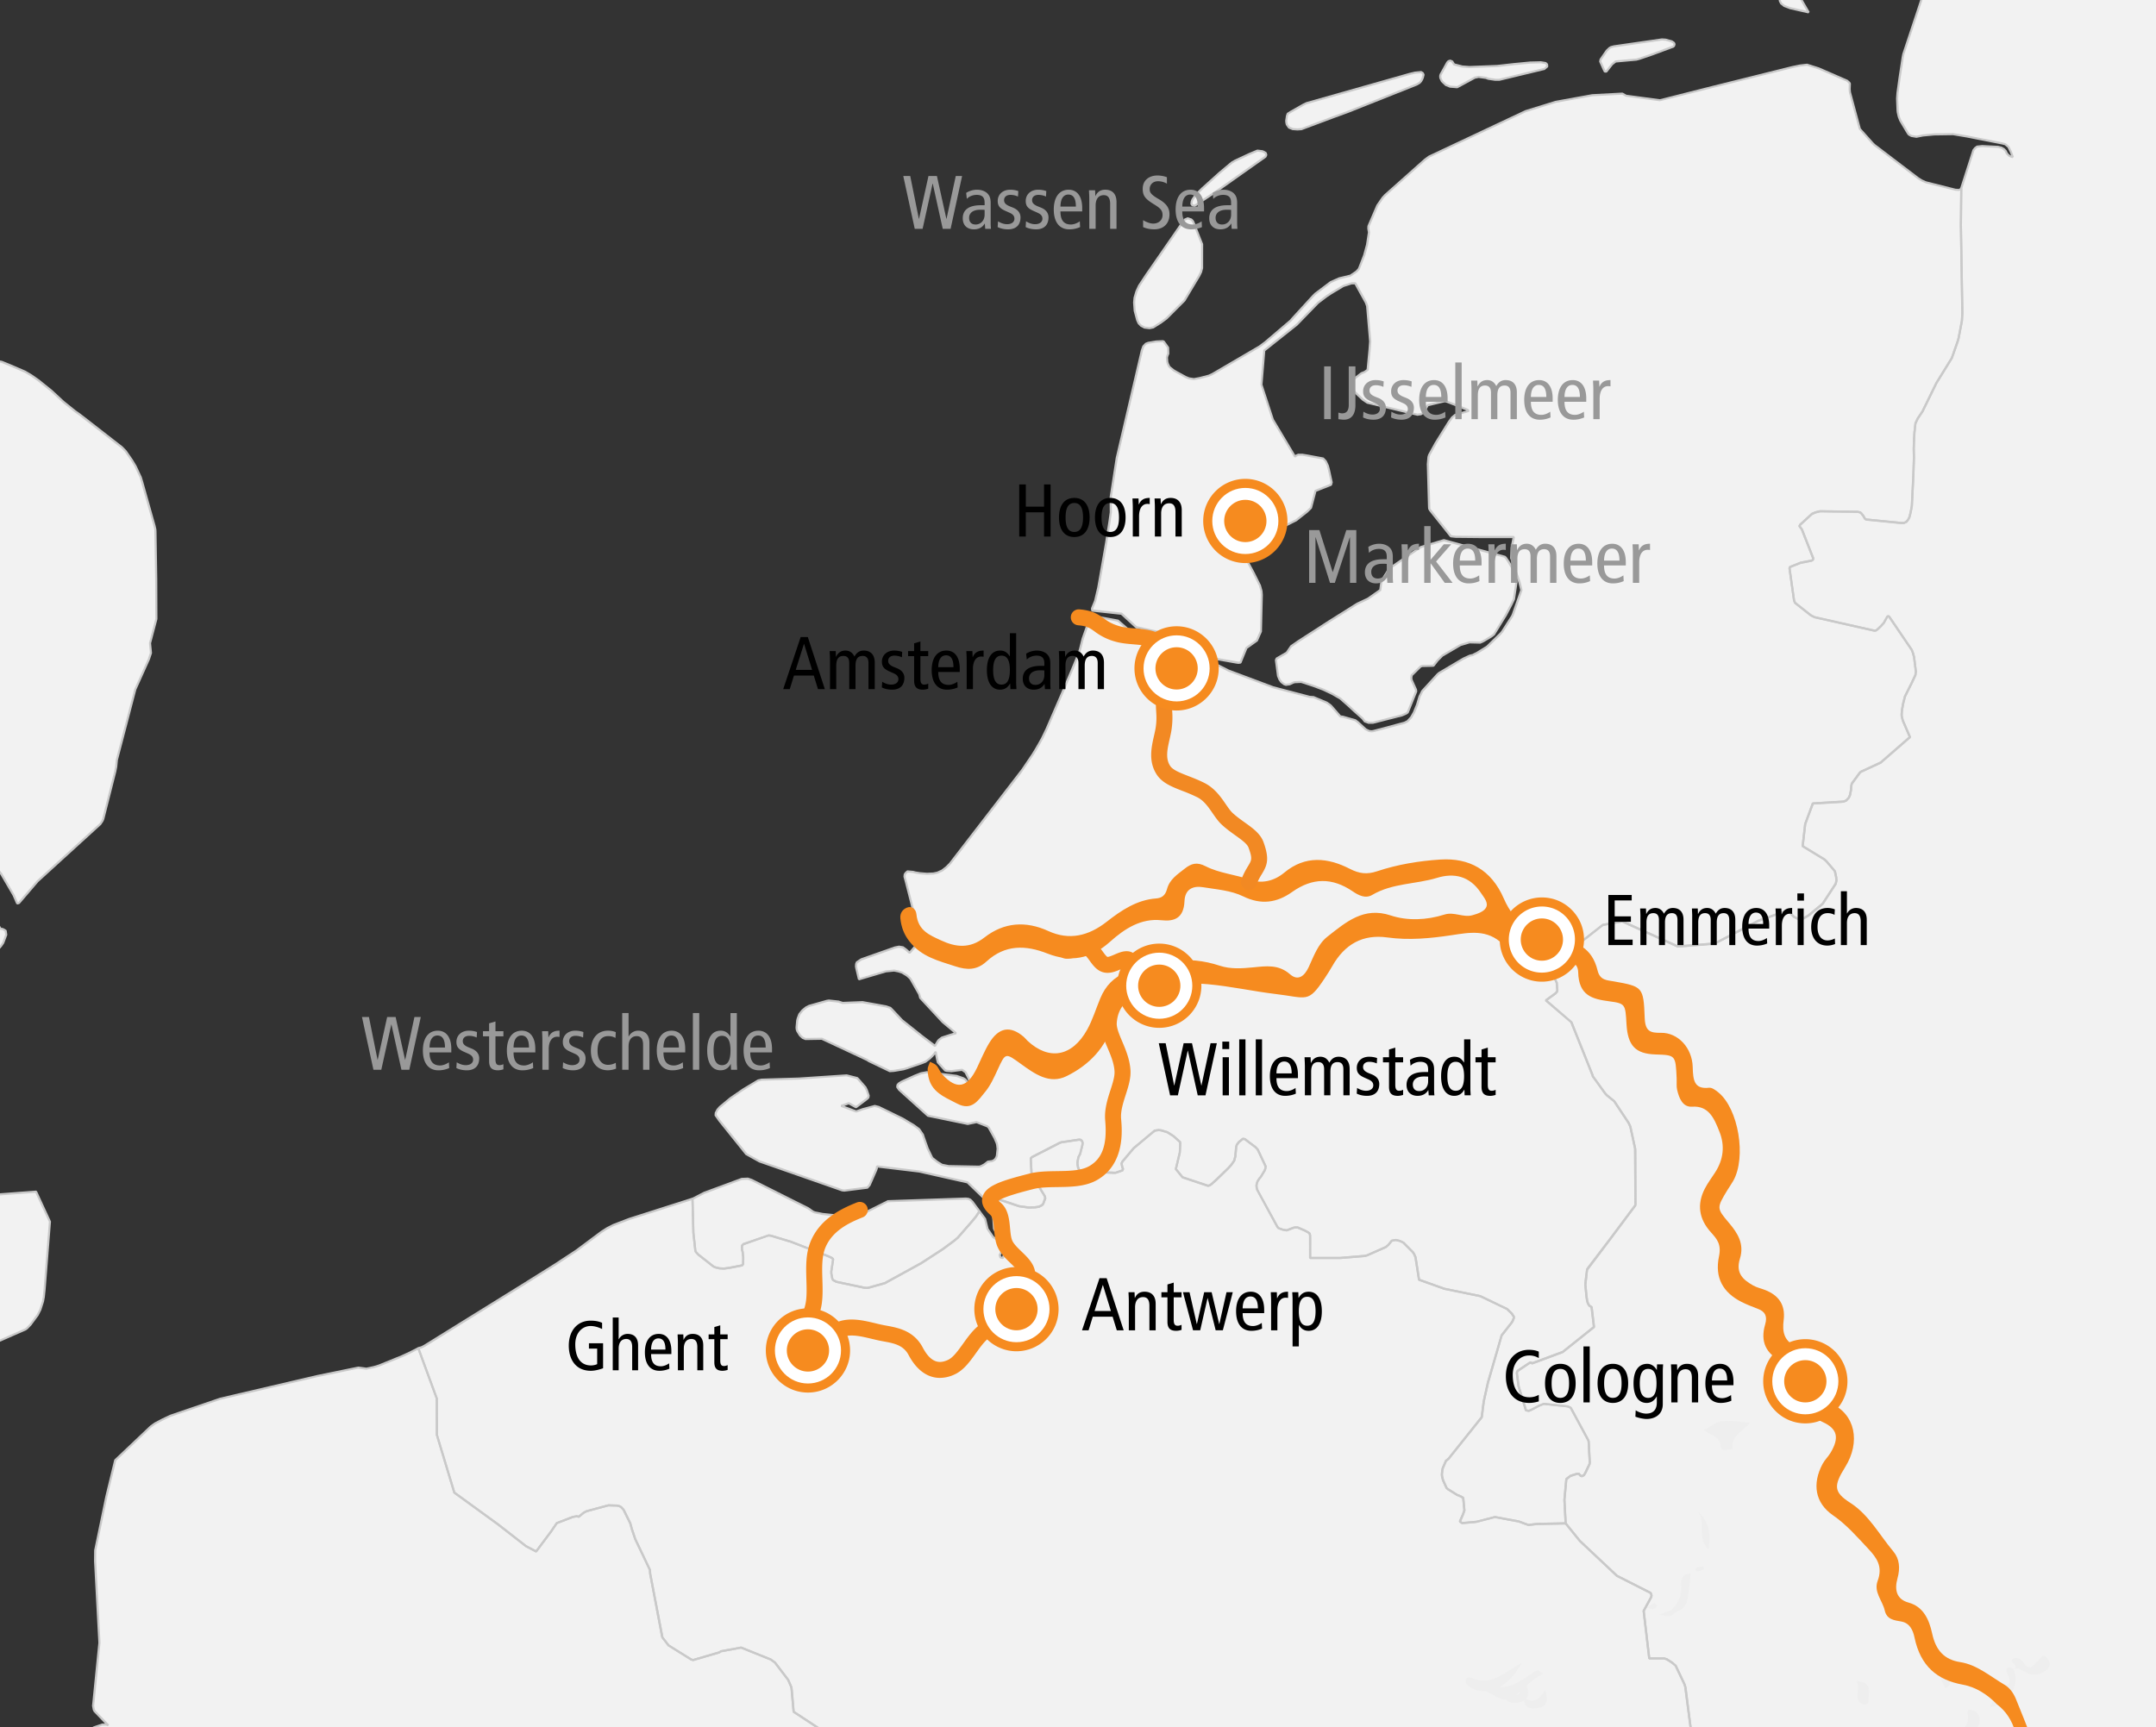 <?xml version="1.0" encoding="UTF-8"?>
<svg xmlns="http://www.w3.org/2000/svg" xml:space="preserve" style="enable-background:new 0 0 202.275 162.087" viewBox="0 0 202.275 162.087">
  <rect x="0" y="0" width="202.275" height="162.087" fill="#333333" stroke="none"/>
  <style>.st0{fill:#f2f2f2}.st1{fill:#eee}.st2{fill:#c9c9c9}.st3,.st6{fill:#f68b1f}.st6{stroke:#f68b1f;stroke-width:.25;stroke-miterlimit:10}.st7{fill:#fff}.st8{fill:#999}</style>
  <g id="laender">
    <path d="M47.33 167.201c14.095-.329 28.19-.688 42.284-1.043l-.021-.052-3.93-3.536-.16-.025-1.528.522-2.921.274-3.568-.697-3.034-1.992-.162-1.868-.034-.347-.052-.175-.26-.598-.086-.125-.102-.124-1.063-1.395-.384-.274-2.784-1.12-1.906.348-.13.1-2.472.721-.172-.05-2.127-1.32-.097-.123-.48-.623-.045-.175-1.103-5.803-.025-.374-1.38-2.888-.326-.97-.134-.499-.563-1.145-.077-.15-.242-.25-.146-.074-.2-.05-.833-.025-2.035.548-.284.149-.456.374-.216-.05-.354.075-1.492.572-.543.8-1.395 1.868-.948-.498-2.653-2.067-4.077-2.963-1.635-5.404-.01-3.436-1.73-4.707-.778.4-.756.348-2.147.872-.49.149-.698.15-.784-.1-3.852.797-9.057 2.116-4.669 1.594-.742.349-.715.373-.389.274-3.359 3.187-.82 3.362-1.058 5.08-.01 1.02.406 7.67-.595 5.927.07.349.077.15 1.274 1.32-.171-.075H9.57l-.785.274-.145.099-.08.15-.102.348L8 165.66l-.015.174-.286 1.353c13.21.01 26.423.323 39.63.015zM171.527-1.01l-.052.074-.164-.025-.087-.05h-.662l-.69.2-.12.05-.732.547-.08.1.122.224.62 1.07-1.749-.397-.535-.2-.294-.223-.119-.224-.052-.324.01-.349.077-.299.06-.1.2-.174 2.42-.772h.344l.424.1.99.648.07.123zM207.747 167.88c-.419-2.5-.729-5.034-.854-7.63-.533-11.054.971-22.101 1.073-33.15.107-11.498-.752-23.004-.668-34.52.162-22.296.292-44.594.331-66.89.017-9.474.002-18.988-.109-28.514-8.492.704-17.004.914-25.523.925l-1.302 1.237-.182.174-.249.473-1.698 5.105-.06.299-.291 1.917-.2 1.445-.034.523.042 1.095.017.174.095.424.147.374.594.996.137.224.087.1.232.124.476.075.593-.124 1.054-.1 1.782-.025 1.335.224 3.274.648.284.075.294.249.232.472.182.498-.284-.1-.105-.075-.172-.174-.12-.249-.174-.173-.224-.125-.3-.075-1.49-.075-.483.05-.2.15-.154.198-1.136 3.562-.035 3.46.137 8.269-.042.721-.31 1.62-.078.273-.137.399-.423 1.196-1.446 2.34-1.303 2.664-.438.648-.224.473-.087.822-.042.673-.027.897.017.821-.05 1.594-.147 2.938-.112.598-.112.448-.112.224-.147.199-.23.125h-.336l-3.25-.324-.106-.075-.122-.224-.231-.299-.105-.075-.232-.05-3.507-.05-.422.1-.354.15-1.111 1.02-.06.126.224.299.102.249.974 2.49-.042.125-.105.074-1.041.199-1 .399-.043.124.421 2.988.095.249 1.484 1.17.344.175 5.635 1.27.147-.026.102-.075.364-.349.249-.274.31-.572.113-.074.102.074 2.111 3.113.095.249.112.398.172 1.37-.042.323-.36.772-.624 1.245-.178.698-.105.622-.025.324v.175l.102.423.674 1.569-.339.299-2.403 2.092-1.88.872-.095.099-.732.996-.042.15-.042.473-.087.447-.102.25-.252.273-.25.1-.31.025-2.574.15-.715 1.917-.242 2.091 2.041 1.245.19.175.791.922.122.572.025.3-.06.298-1.233 1.893-.378.324-.95.772-.68.399-.121.024-.578-.298-.256-.274-.062-.1-.189-.15h-.292l-2.525.897-2.087 1.096-2.007 1.046-3.464.274-5.237-2.366-1.82.35-3.739 2.938-1.257 1.095.07.123.518 1.021.102.224.062.697-.027.15-.154.174-.894.648 2.385 2.041 1.99 4.98.035.126 1.152 1.593.165.174.68.548 1.355 2.043.162.349.448 2.066.01.15.017 5.03-.017.149-2.456 3.287-1.992 2.614-.077.125-.13 1.096-.017.15-.008.149.102 1.096.062.423.085.274.13.198.207.124.224 1.868-2.929 2.341-2.878 1.071-.105-.074-.137.025-1.102.747-.067.1-.018.124.162 1.22.69 2.266.265.05.242-.1.76-.398.379-.15h.13l2.13.224.248.1.087.1 1.61 2.988.033.1.105 1.968-.017.149-.389.822-.12.199-.095.075-.122.05-.137-.05-.147-.175h-.172l-.62.2-.379.298-.017.15-.165 1.792.117 2.216 1.33 1.644 3.491 3.287 3.145 1.594.067.125.027.124-.035.15-.706 1.294.525 4.457h1.388l.252.075.508.324.326.274.827 1.744.08.249.025.125.736 5.702-1.4.487c15.074.27 29.907 1.55 44.989 3.677a494.43 494.43 0 0 0 5.293-.425z" class="st0"></path>
    <path d="m40.98 134.68 1.635 5.403 4.077 2.963 2.653 2.067.948.498 1.395-1.868.543-.797 1.492-.572.354-.075.216.05.456-.374.284-.15 2.035-.547.834.025.199.05.146.075.242.249.077.15.563 1.145.134.498.326.971 1.38 2.888.025.374 1.103 5.803.045.175.48.623.097.124 2.127 1.32.172.05 2.472-.723.13-.099 1.906-.349 2.784 1.121.384.274 1.063 1.395.102.124.087.125.259.598.052.175.034.347.162 1.868 3.034 1.992 3.568.697 2.921-.274 1.529-.522.159.025 3.93 3.536.02.052c2.838-.071 5.676-.144 8.515-.214 15.896-.395 31.789-1.06 47.687-1.339 3.906-.068 7.784-.049 11.649.021l1.4-.487-.736-5.702-.025-.125-.08-.25-.827-1.743-.326-.274-.508-.324-.252-.075h-1.388l-.525-4.457.706-1.294.035-.15-.027-.124-.067-.125-3.145-1.594-3.49-3.287-1.33-1.644-2.65.05-.852.1-.881-.324-2.267-.423-1.706.447-.163.025-1.198.1-.207-.15.294-.672.129-.374-.017-.2-.095-.97-.25-.15-.318-.124-.872-.548-.12-.1-.336-.747-.087-.349-.018-.173.042-.424.052-.2.294-.672.232-.174 3.12-3.91.19-1.494.395-1.767 1.275-4.408.939-1.196.095-.15.117-.299-.005-.124-.18-.274-.457-.448-2.49-1.195-3.395-.697-2.368-.847-.33-2.116-.136-.3-.095-.148-.914-.922-.31-.15-.198-.05-.224-.05-.354.075-.318.399-.242.199-1.748.772-.165.05-.189.025-2.181.174h-2.815l-.003-2.117-.045-.174-.119-.1-.318-.174-.69-.299h-.207l-.164.025-.655.25-.404-.076-.346-.125-.12-.124-1.765-3.237-.14-.274-.041-.175-.018-.199.035-.199.07-.199.179-.274.112-.124.363-.597.067-.175.035-.224-.259-.548-.49-1.046-.214-.224-.991-.747-.182-.025-.37.3-.208.273-.053.2-.077.871-.102.399-.294.423-.326.349-1.052 1.02-.473.423-.13.1-.19.05-2.385-.797-.63-.771.371-1.544.042-.822-.017-.174-.61-.548-.587-.373-.578-.174-.224-.025-.368.05-.37.298-1.604 1.345-.214.25-.854 1.02-.077.174.07.349.067.149-.05.15-.648.224h-.182l-3.03-.125-.157-.05-.147-.3-.06-.347v-.2l.087-.447.164-.299.05-.199.157-.623.025-.224-.042-.15-.122-.124-.18-.025-1.646.25-.147.05-2.62 1.344-.111.124.087 1.644.144.323.51.623.576.947.045.199-.19.523-.111.124-.294.15-.354.05-.595.025-.904-.124-.37-.125-2.087-.698-.847.075.267.97.598.574.087 1.32.232.472 1.155.872-.56 1.395-.226-.05-.072-.224.404-.797-.018-.174-.095-.15-.894-.547-.528-.772-.242-.97-.526-.698-.326.498-.413.497-1.302 1.494-.361.299-1.044.772-2.032 1.32-3.404 1.867-1.516.423-.19.025-.223-.025-2.603-.548-.318-.174-.07-.125-.095-.498v-.199l.172-1.12-.102-.125-.32-.15-3.525-1.369-1.896-.573-.224-.025-.165.05-2.196.772-.112.125-.025.224.017.175.05.174.062.548-.01.622-.102.125-1.156.224-.55.075-.43-.025-.4-.1-.154-.074-1.421-1.12-.232-.25-.045-.148-.18-1.644-.084-3.187-5.93 1.893-1.491.572-.585.3-.543.348-2.335 1.743-2.008 1.32-2.861 1.792-9.393 5.828-.29.149-.285.074 1.73 4.707.013 3.433z" class="st0"></path>
    <path d="m77.16 113.937 3.033.324.162-.05 2.921-1.47 7.343-.249.222.025.174.075.13.124.077.075.663.897-.326.498-.414.497-1.302 1.494-.361.299-1.044.772-2.032 1.32-3.404 1.867-1.516.423-.19.025-.223-.025-2.603-.548-.318-.174-.07-.125-.095-.498v-.199l.172-1.12-.102-.125-.32-.15-3.525-1.369-1.896-.573-.224-.025-.164.05-2.196.772-.112.125-.025.224.017.175.05.174.062.548-.01.622-.102.125-1.156.224-.55.075-.43-.025-.4-.1-.154-.074-1.421-1.12-.232-.25-.045-.148-.18-1.644-.084-3.187 1.11-.573 3.497-1.295.588-.025.368.125 2.777 1.395 2.532 1.27.421.299.174.075.733.148zM139.187 60.173l-.3.15-1.034-.025-.834.249-1.709.996-.448.448-.385.497-1.061.025-.147.05-.25.25-.584.572-.035.224.017.2.42.92.018.175-.645 1.618-.147.35-.137.098-.399.175-2.74.698h-.395l-.354-.125-.214-.274-.862-.772-.37-.349-.844-.746-.777-.448-.834-.398-.93-.349-1.138-.374-.595.025-.172.05-.301.149-.361.05-.157-.05-.145-.1-.13-.099-.189-.274-.122-.299-.197-1.494.067-.15.944-.547.4-.598.68-.473 2.897-1.868 2.654-1.668.966-.448 1.18-.822.106-.772.075-.199.655-1.045 2.956-2.017 2.178-.648 5.695 1.544.13.124.252.374.498.847.182.473.047.647-.23 1.519-.248.523-.508.97-1.016 1.67-.095.148-.269.2-.709.423zM108.194 30.74l-.344.074-.466-.05-.336-.174-.224-.224-.147-.323-.232-.872-.051-.772.041-.448.182-.598.242-.523.673-1.02 3.411-4.931.2-.25.283-.124.32.1.13.125.076.125.82 2.066v2.242l-.105.399-.172.349-.827 1.394-.56.922-1.671 1.669-.536.397-.707.446zM114.166 17.94l-2.095 1.394-.207-.05-.095-.125.035-.249.07-.174.301-.424.595-.597 1.629-1.469.766-.648.396-.324.291-.174 1.338-.623.767-.324.448.05.178.075.157.1.05.174-.077.174-4.547 3.214zM122.103 12.138l-.39.025-.43-.025-.361-.149-.2-.274-.041-.174-.017-.199.07-.448.07-.199.274-.174 1.18-.671.311-.15 9.667-2.739.526-.125.56-.05.155.1.07.15-.07.273-.067.174-.105.174-.112.125-.291.174-6.447 2.564-1.3.473-3.052 1.145z" class="st0"></path>
    <path d="m173.552 8.676.929 3.436 1.18 1.32.174.174 4.126 3.137.32.199.388.174 2.764.698.336.025.13-.05.097-.1-.035 3.46.137 8.269-.042.721-.31 1.62-.078.273-.137.399-.423 1.196-1.446 2.34-1.303 2.664-.438.648-.224.473-.087.822-.042.673-.027.897.017.821-.05 1.594-.147 2.938-.112.598-.112.448-.112.224-.147.199-.231.125H178.31l-3.249-.324-.105-.073-.122-.224-.231-.299-.105-.075-.232-.05-3.507-.05-.422.1-.354.15-1.111 1.02-.06.126.224.299.102.249.974 2.49-.042.125-.105.074-1.041.199-1 .399-.043.124.421 2.988.095.249 1.484 1.17.344.175 5.635 1.27.147-.026.102-.074.364-.349.249-.274.31-.572.113-.074.102.074 2.111 3.113.095.249.112.398.172 1.37-.042.323-.36.772-.624 1.245-.178.697-.105.622-.025.324v.175l.102.423.674 1.569-.339.299-2.403 2.091-1.88.872-.095.099-.732.996-.042.15-.042.473-.087.447-.102.25-.252.273-.25.1-.31.025-2.574.15-.715 1.917-.242 2.091 2.041 1.245.19.175.791.922.122.572.025.3-.06.298-1.233 1.893-.378.324-.95.772-.68.399-.121.024-.578-.298-.256-.274-.062-.1-.189-.15h-.29l-2.526.897-2.087 1.096-2.007 1.046-3.464.274-5.237-2.366-1.82.35-3.739 2.938-1.257 1.095.069.124.518 1.021.102.224.062.698-.027.15-.154.174-.894.648 2.385 2.041 1.99 4.98.035.126 1.152 1.593.164.174.68.548 1.355 2.043.162.349.448 2.066.01.15.017 5.03-.017.149-2.456 3.287-1.992 2.614-.077.125-.13 1.096-.017.15-.008.149.102 1.096.062.423.085.274.13.198.207.124.224 1.868-2.929 2.341-2.878 1.071-.105-.074-.137.025-1.102.747-.067.1-.017.124.162 1.22.69 2.266.266.05.242-.1.76-.398.379-.15h.13l2.13.224.248.1.087.1 1.61 2.988.033.1.105 1.968-.017.149-.388.822-.12.199-.095.075-.122.05-.137-.05-.147-.175h-.172l-.62.199-.379.298-.017.15-.164 1.792.117 2.216-2.649.05-.852.1-.881-.324-2.267-.423-1.706.447-.163.025-1.198.1-.207-.15.294-.672.129-.374-.017-.2-.095-.97-.25-.15-.318-.124-.872-.548-.12-.1-.336-.747-.087-.349-.017-.173.042-.424.052-.2.294-.672.232-.174 3.12-3.91.19-1.494.395-1.767 1.275-4.408.939-1.196.095-.15.117-.299-.005-.124-.18-.274-.457-.448-2.49-1.195-3.395-.697-2.368-.847-.33-2.116-.136-.3-.095-.148-.914-.922-.31-.15-.198-.05-.224-.05-.354.074-.318.399-.242.199-1.748.772-.164.05-.189.025-2.181.174h-2.815l-.003-2.117-.045-.174-.119-.1-.318-.175-.69-.299h-.207l-.164.025-.655.25-.403-.076-.346-.125-.12-.124-1.765-3.237-.14-.274-.042-.175-.017-.199.035-.199.07-.199.179-.274.112-.124.363-.597.067-.175.035-.224-.259-.548-.49-1.046-.214-.224-.991-.747-.182-.025-.37.3-.208.273-.052.2-.077.871-.102.399-.294.423-.326.349-1.053 1.02-.473.423-.13.1-.19.05-2.385-.797-.63-.771.371-1.544.042-.822-.017-.175-.61-.548-.587-.373-.578-.174-.224-.025-.369.05-.37.298-1.604 1.345-.214.25-.854 1.02-.077.175.07.349.067.149-.05.15-.648.224h-.182l-3.03-.125-.157-.05-.147-.3-.06-.347v-.2l.087-.447.164-.299.05-.199.157-.623.025-.224-.042-.15-.122-.124-.18-.025-1.645.25-.147.05-2.62 1.344-.111.124.087 1.644.144.323.51.623.576.947.045.199-.19.523-.111.124-.294.15-.354.05-.595.025-.904-.124-.37-.125-2.087-.698-.847.075-1.547-1.494-4.541-1.02-3.944-.473-.035.224-.07.175-.59 1.344-.217.25-2.172.273-.207-.025-7.754-2.714-.922-.498-.3-.175-2.518-3.137-.29-.4-.078-.124.007-.199.172-.324.217-.249.361-.299.638-.523.785-.548.406-.273.973-.598.421-.25.354-.074 3.464-.1 4.368-.3h.14l.981.25.122.125.638.722.147.299.172.472-.027.2-.112.123-1.051.797-.675-.374-.712.25 1.405.522.638-.224 1.086-.299.224.05.181.05 2.239 1.096 1.044.623.483.349.36.522.052.175.396 1.121.431.897.476.374.446.274.63.125h.199l2.662.05.164-.05.291-.15.356-.274.403-.05.147-.074.127-.1.095-.15.07-.174.07-.648-.042-.374-.045-.174-.19-.448-.55-.995-.13-.124-1.028-.4-.446.1-.354.076-3.755-.772-2.706-2.44-.172-.25.025-.198.105-.124.274-.175 1.208-.548.63-.25.525-.1 2.81.35.637.224.172.1.361.473.035-.025.025-.224-.112-.324-.145-.274-.147-.3-.318-.223-.63.075-.371.05-.438-.025-.154-.05-.665-.722-.085-.324-.137-.698-.097.15-.214.25-.234.223-.386.3-.304.124-1.446.498-.336.1-.897.15-.386.025-1.974-.947-.147-.1-4.256-1.992-1.529.025-.254-.1-.252-.223-.267-.423-.052-.15-.015-.199.06-.648.052-.199.137-.373.301-.374.336-.274.294-.15 1.679-.472.189-.025.888.099.384.125 1.666-.075h.207l2.188.398.396.125.224.224.889.947 1.937 1.544 1.156.872.267-.448.105-.125.259-.2.974-.323.369-.1-1.258-1.046-2.095-2.24-.094-.35-.8-1.419-.097-.124-.25-.224-.447-.274-.379-.124-.389-.075-.767.075-2.532.747-.254-1.049-.027-.175.01-.199.067-.174.406-.274 3.18-1.121.361-.075.36.05.278.199.37.324 1.044-1.196-1.38-5.404-.146-.523.01-.198.085-.15.189-.174.553.05.172.05.456.075.647.05.603-.025.364-.075.446-.2.389-.298.354-.35 6.6-8.54.198-.274.974-1.445.277-.448.36-.622.26-.473.396-.822 1.638-3.785.722-1.719.655-1.593.122-.373.256-1.02.526-1.495.277-.447.231-.174 2.28.422 1.517 1.32 4.293.847 1.265 1.02.648.822 1.412.05 1.227.623 4.186 1.569 3.404.897.388.025.172.075 1.078.448.284.199.119.1.867.995.229.025.81.224.353.1.267.198.732.673.311.149.214.025.189-.025 2.896-.772.301-.15.329-.349.274-.473.294-.721.232-.772.242-.498.224-.25 1.232-1.344.147-.124 1.275-.747.526-.323.473-.274.603-.274.319-.075.062-.05.265-.124.414-.25.32-.198.233-.15 1.118-1.07.14-.15.152-.174.94-1.468.078-.175.794-2.266-.177-.722-.771-2.266.035-.996.197-.996h-2.982l-2.48-.025-.44-.05-1.948-2.44-.077-.125-.017-.199-.112-4.009.06-.673.062-.199.62-1.12 1.24-1.993.294-.399.256-.224 1.285-.374-.12-.125-1.958-.771-.172-.025-1.576.374-.19.323-.07.174-.094.15-.276.198-.355.05-4.487-1.07-.192-.05-.448-.3-.74-.697-.172-.274-.164-.498.077-.199.19-.274.671-.523.32-.125.276-.199.025-.224.157-1.643.06-.797-.284-3.312-.112-.324-1-1.818h-.355l-.774.25-1.121.672-.421.274-.819.623-2.01 2.066-3.04 2.416-.266 3.212 1.068 3.262 2.077 3.486.13-.1.154-.075h.43l.456.075 1.475.274.242.25.137.273.062.15.095.348.267 1.22-.06.224-1.457.573-.424 1.593-.35.349-1.044.822-.897.448-.638.249-.164.05h-.214l-.062-.174-.827-.822-.154-.1-1.411.075-.182.05-.284.175-.234.224-.137.374-.025.374.015.199.43 2.141.165.498.62 1.146.605 1.22.144.522.027.35-.077 3.41-.381.872-.981.697-.56 1.37-.182.025-.189-.025-2.946-.523-.406-.124-1.016-1.395-1.543-.498-3.495-.772-1.386-1.27-2.745-.298-.017-.2.286-.697.301-1.27.74-4.208.301-1.917.13-.922-.007-1.445.568-3.66 2.353-10.086.13-.374.224-.249.256-.1.75-.125.595-.025.095.025.414.573.017.573-.077.174-.052.199.035.399.052.173.147.3.403.323.304.174.816.448.311.125.466.075.533-.1.862-.224.329-.149 4.428-2.59.535-.397 2.396-2.041.122-.15 1.247-1.37.69-.746.25-.249 1.456-1.096.792-.349 1.043-.248.55-.374.234-.25.077-.173.431-1.121.267-.97.182-1.171-.06-.374.007-.2.844-1.967.5-.722.233-.249 3.327-2.963.396-.349.406-.299 9.046-4.258 2.817-.871 3.439-.623 2.48-.125.336-.025.125.075.229.125 3.172.423 4.824-1.22 7.6-1.893.732-.149.648-.075 1.103.35 2.403 1.045.242.1.199.174.067.1-.017.523.023.298zM137.18 6.26l.666.05 2.619-.1 1.542-.174 1.558-.148 1.001-.025.438.075.13.124.017.2-.25.223-4.24 1.021h-.404l-.655-.1-.182-.075-.707-.1-.353.075-1.654.897-.663-.05-.389-.149-.379-.349-.147-.299-.017-.199.025-.125.63-1.145.12-.125.171-.05.182.075.172.273.77.2zM150.7 6.734h-.147l-.12-.249-.311-.696.028-.174.07-.1.515-.747.267-.25.13-.074.284-.075 4.507-.648.354.025.55.149.217.149.052.125-.028.125-.085.1-2.018.747-1.172.398-.284.075-1.938.174-.319.248-.553.698zM.11 88.76l.19-.273.277-.747-.052-.374-.147-.1-.154-.075-.182-.025-.757-1.22c-.039 1.31-.08 2.62-.129 3.93l.514-.593.44-.522zM14.663 58.107l-.015-3.736-.07-4.457-.01-.2-.077-.348-.706-2.516-.431-1.518-.147-.498-.498-1.07-.346-.574-.568-.822-.36-.372-3.552-2.765-.423-.324-.422-.299-1.085-.871-1.13-1.046-1.207-.97-.637-.45-.628-.374-1.45-.623-.731-.297-1.429-.28c-.172 3.895-.86 7.717-1.96 11.492.104 6.186 1.082 12.407 1.83 18.494.723 5.894.854 11.814.77 17.74l.246.14.294.225.207.274 1.146 1.967.336.772.164-.05 1.748-2.042L9.4 77.356l.199-.3.077-.173 1.127-4.458.087-.448.067-.648 1.73-6.623 1.269-2.814.198-.598-.087-.922.597-2.265zM-1.915 112.24a698.325 698.325 0 0 1-1.081 14.31l1.254-.436.354-.05.947-.05 2.826-1.245.14-.1.336-.349.663-.897.252-.498.249-.771.077-.424.07-.647.508-6.426-1.303-2.814-5.292.397z" class="st0"></path>
  </g>
  <g id="gebirge_klein">
    <path d="M159.803 134.168c.167-.057.284-.071.37-.13 1.153-.795 1.399-.831 3.982-.514-.633.809-1.8 1.225-1.602 2.429-.405.061-1.054.309-1.104-.205-.1-1.031-.992-1.033-1.646-1.58zM144.768 157.064c-.99.492-1.683 1.252-2.4 1.899-1.228 1.108-2.016.142-2.954-.256-.133-.057-.19-.356-.218-.552-.007-.047.295-.223.372-.183 1.852.973 3.121-.325 4.498-1.155.286-.172.369.014.702.247zM188.905 156.615c.647 1.495-.415 3.29-2.223 3.601.439-.805.511-1.732 1.541-2.096.551-.194.264-.635.099-1.071-.219-.579.061-.787.613-.406l-.03-.028z" class="st1"></path>
    <path d="M188.935 156.643c.572-.376-.6-.676-.065-.975.377-.211.764.039.991.374.594.872.921.168 1.346-.18.237-.194.423-.793.872-.245.336.411.286.845-.132 1.14-.424.3-.853.467-1.474.346-.557-.108-.94-.71-1.567-.488a.78.78 0 0 0 .029.028zM156.814 151.097c.623-.656 1.004-1.397.915-2.343-.059-.623.156-1.078.894-1.079-.317 3.094-.317 3.094-1.53 3.669l-.279-.247zM159.166 141.775c1.144.883 1.4 2.033 1.12 3.593-1.222-1.075-.084-2.707-1.12-3.593zM182.522 158.445c-.149-.298-.306-.593-.447-.895-.345-.74.22-1.207.55-1.732.117-.186.442-.277.547-.076.239.454.168.906-.123 1.376-.168.272-.107.686-.149 1.036l-.378.291zM184.038 162.397c.414-.381.67-.815.599-1.418-.022-.181-.158-.586.271-.525.235.033.536.189.651.383.516.867-.074 1.704-1.232 1.797l-.289-.237zM174.176 157.756c1.519.113 1.118 1.07 1.135 1.796.009.366-.328.486-.56.368-.951-.48-.132-1.35-.575-2.164zM142.953 159.217c.958.819 1.494.15 2.025-.639.206.819.298 1.501-.584 1.675-.66.13-1.427.197-1.441-1.036zM157.094 151.345c-.354.526-.81.294-1.406.163l1.126-.411.28.248zM159.911 147.25c-.225.076-.429.188-.638.2-.147.008-.298-.181-.122-.303.155-.107.391-.109.594-.127.042-.004.096.128.166.23zM142.756 156.077c-1.275 2.295-3.091 3.125-4.671 2.344-.306-.151-.602-.324-.574-.722.023-.324.359-.331.506-.263 1.949.896 3.212-.621 4.739-1.359zM155.49 150.656l-.273-.248" class="st1"></path>
    <path d="M143.145 157.963c.394.929.371 1.677-.879 1.831-.499.061-1.048-.139-1-.629.074-.765.503-.123.813-.094.84.079.378-.983 1.066-1.108zM155.49 150.656c-.246.44-.578.39-.94.165l.667-.414.273.249z" class="st1"></path>
  </g>
  <g id="laendergrenzen_Kopie">
    <path d="m7.807 167.185.288-1.363.47-3.094.094-.33.068-.127.114-.078.756-.263h.368l.152.066.111-.161-1.264-1.309-.064-.124-.064-.32.594-5.927-.406-7.663.007-1.002 1.057-5.077.813-3.333 3.326-3.158.378-.267.711-.372.732-.344 4.66-1.592 9.055-2.115 3.835-.795.767.098.74-.153.5-.152 2.15-.874.76-.35.676-.348 1.686 4.584.01 3.42 1.64 5.431.037.052 4.073 2.961 2.668 2.077.948.498.126-.028 1.397-1.872.525-.77 1.448-.557.333-.07.194.045.086-.021.44-.362.263-.141 2.02-.544.799.02.178.043.132.067.218.227.626 1.261.136.504.331.983 1.37 2.871.026.366 1.105 5.809.045.175.595.783 2.153 1.343.197.062h.056l2.472-.723.143-.1 1.853-.34 2.736 1.098.37.265 1.058 1.386.174.225.255.587.048.156.196 2.214.045.075 3.034 1.992 3.604.712.028.001 2.944-.279 1.506-.515.106.017 3.89 3.502.007.014.214-.005-.044-.106-3.955-3.572-.051-.024-.16-.025-1.554.521-2.906.273-3.535-.69-2.977-1.956-.157-1.82-.039-.367-.056-.186-.268-.615-1.255-1.647-.426-.306-2.784-1.12-.055-.004-1.905.348-.157.106-2.426.71-.131-.039-2.1-1.303-.554-.716-1.14-5.939-.024-.374-1.385-2.913-.325-.966-.14-.516-.565-1.147-.078-.15-.258-.272-.193-.103-.221-.053-.834-.025-2.085.56-.3.16-.419.343-.167-.04-.412.08-1.492.572-.047.037-.54.793-1.344 1.8-.857-.45-2.656-2.068-4.049-2.943-1.621-5.358-.01-3.422-1.738-4.74-.14-.053-.773.396-.752.347-2.138.87-.483.146-.68.146-.768-.098-3.888.8-9.067 2.12-4.679 1.598-.746.35-.726.38-.4.284-3.359 3.187-.028.049-.82 3.365-1.06 5.1-.01 1.028.406 7.654-.595 5.927.07.378.087.176 1.056 1.099h-.27l-.817.279-.17.11-.118.205-.105.36-.459 2.946-.013.163-.294 1.392c.07-.004.138-.004.206-.004zM167.022-1.03l-.08.123-.09.347-.01.368.053.324.13.255.321.257.574.217 1.748.399.109-.148-.62-1.069-.09-.166.732-.566.109-.046.676-.195h.621l.064.037.2.037.096-.042.052-.075.005-.106-.07-.125-1.023-.682-.41-.1-.443-.006-2.419.767-.235.194zm2.702-.772.305-.003.406.096.955.625.008.015-.047-.007-.07-.04-.05-.014h-.661l-.73.207-.14.062-.732.548-.098.117-.01.11.629 1.099-1.512-.344-.522-.194-.265-.202-.102-.19-.048-.288.007-.327.074-.285.044-.074.172-.15 2.387-.76zM148.657 138.146l-.11.184-.069.054-.073.03-.076-.028-.129-.154-.077-.036h-.172l-.65.204-.41.315-.038.067-.183 1.959.118 2.216.022.058 1.34 1.654 3.49 3.287 3.14 1.597.046.084.02.088-.026.114-.7 1.283-.011.06.525 4.457.1.088h1.371l.224.066.486.31.31.26.813 1.71.077.239.75 5.74-1.427.496-.112.074.486.007 1.195-.416.066-.107-.737-5.708-.028-.136-.084-.261-.827-1.744-.363-.316-.508-.324-.277-.086-1.326-.004-.511-4.337.692-1.266.044-.175-.027-.168-.077-.151-.042-.042-3.132-1.587-3.472-3.267-1.309-1.619-.116-2.17.164-1.79.013-.108.332-.262.588-.188h.11l.117.138.042.03.137.05.072-.002.122-.05.119-.088.148-.235.389-.822.027-.198-.105-1.968-.044-.142-1.624-3.007-.087-.1-.287-.126-2.166-.232h-.13l-.424.162-.75.394-.215.088-.178-.034-.669-2.191-.16-1.207.013-.088.043-.065 1.07-.724.074-.014.071.05.092.012 2.878-1.07 2.957-2.358.037-.09-.224-1.868-.048-.074-.187-.111-.11-.17-.076-.244-.062-.418-.102-1.082.15-1.366 2.053-2.713 2.456-3.287.019-.048.019-.162-.018-5.037-.012-.164-.455-2.087-.17-.362-1.354-2.042-.69-.562-.157-.164-1.142-1.58-.033-.117-1.99-4.98-2.317-1.998.808-.588.154-.174.023-.048.027-.15v-.026l-.061-.697-.632-1.284-.03-.054 1.194-1.04 3.719-2.923 1.765-.338 5.208 2.354.049.008 3.464-.274 4.119-2.148 2.51-.89h.238l.15.117.063.1.257.274.605.318.066.01.122-.026.723-.418.95-.774.38-.324 1.251-1.915.074-.334.001-.028-.027-.311-.122-.573-.822-.974-.205-.186-1.987-1.212.229-2.004.692-1.856 2.512-.146.31-.025.279-.107.288-.299.126-.297.089-.458.039-.455.037-.132.714-.972.08-.085 1.864-.863 2.426-2.107.34-.3.025-.114-.67-1.553-.098-.4v-.167l.023-.315.103-.613.171-.677.624-1.248.36-.772.051-.353-.175-1.41-.115-.406-.105-.27-2.111-3.113-.126-.1-.115-.001-.112.075-.33.588-.244.27-.353.34-.084.06-.104.018-5.592-1.257-.327-.164-1.464-1.154-.079-.202-.418-2.964.02-.058.94-.377 1.04-.2.145-.09.037-.05.042-.124-.001-.069-.975-2.491-.102-.25-.2-.272.025-.053 1.084-.996.32-.138.4-.097 3.487.047.21.045.077.055.212.274.122.224.131.108.05.019 3.26.324h.336l.278-.137.19-.242.12-.245.112-.455.114-.61.147-2.942.05-1.599-.018-.816.027-.893.042-.668.085-.805.21-.444.445-.66 1.298-2.655 1.455-2.36.424-1.196.14-.404.078-.282.313-1.632.043-.73-.137-8.264.034-3.446 1.126-3.53.135-.174.167-.125.44-.046 1.47.072.288.07.2.111.152.152.112.234.204.212.105.075.309.112.127-.128-.185-.503-.232-.472-.319-.281-.329-.097-3.278-.648-1.353-.226-1.79.025-1.065.102-.575.12-.44-.068-.202-.108-.064-.072-.723-1.205-.143-.359-.093-.412-.06-1.252.034-.516.199-1.443.29-1.913.057-.287 1.691-5.091.242-.459 1.529-1.454-.291.001-1.388 1.32-.274.514-1.701 5.117-.061.303-.292 1.918-.2 1.452-.035.534.042 1.101.02.186.099.438.154.388.594.997.148.238.087.1.26.147.506.085.618-.124 1.046-.1 1.765-.025 1.332.224 3.27.646.261.069.261.22.218.444.109.3-.071-.026-.079-.055-.16-.163-.112-.234-.194-.201-.247-.141-.345-.087-1.504-.074-.483.05-.05.02-.2.149-.172.218-1.152 3.59-.04 3.494.137 8.26-.04.709-.31 1.61-.076.269-.55 1.574-1.452 2.35-1.296 2.651-.446.661-.224.473-.096.859-.043.676-.027.902.018.816-.05 1.592-.145 2.925-.11.591-.106.428-.104.21-.133.18-.19.104h-.3l-3.223-.321-.062-.046-.12-.217-.232-.299-.124-.095-.29-.069-3.53-.047-.44.105-.354.15-1.14 1.039-.082.156.01.103.22.289 1.057 2.69-.021.06-.06.044-1.038.2-1 .4-.059.06-.042.125-.004.046.427 3.01.095.249.031.043 1.5 1.18.368.184 5.635 1.27h.04l.146-.025.155-.1.368-.355.263-.294.3-.55.033-.022.03.023 2.092 3.078.092.24.11.384.17 1.356-.04.296-.353.756-.63 1.265-.18.706-.106.631-.025.331.003.198.107.44.645 1.503-2.675 2.332-1.867.866-.133.13-.733.997-.061.2-.041.463-.082.43-.095.231-.225.244-.213.086-2.87.173-.087.064-.72 1.942-.241 2.091.047.097 2.026 1.234.181.166.776.903.115.534.024.285-.053.266-1.215 1.865-1.301 1.076-.666.389-.071.015-.53-.275-.234-.246-.062-.1-.212-.175-.062-.021h-.29l-2.572.908-4.076 2.131-3.418.27-5.214-2.355-.06-.007-1.82.35-3.786 2.96-1.257 1.096-.022.123.582 1.14.095.209.06.667-.02.109-.12.138-.894.648-.006.157 2.366 2.025 1.978 4.947.035.125 1.177 1.635.173.183.668.54 1.339 2.015.155.328.446 2.052.028 5.16-.015.124-2.44 3.264-1.997 2.622-.077.125-.144 1.137-.025.32.103 1.1.066.439.084.274.14.224.199.13.21 1.764-2.872 2.296-2.814 1.046-.062-.043-.076-.017-.137.025-1.141.762-.094.127-.034.166.166 1.264.69 2.265.076.069.267.05.057-.006.25-.104.75-.394.36-.143h.1l2.116.223.215.086.058.063 1.604 2.971.028.087.105 1.938-.016.133-.377.8z" class="st2"></path>
    <path d="m40.888 134.66 1.64 5.432.037.052 4.073 2.961 2.668 2.077.948.498.126-.028 1.397-1.872.525-.77 1.448-.557.333-.07.194.045.086-.021.44-.362.263-.141 2.02-.544.799.02.178.043.132.067.218.227.626 1.261.136.504.331.983 1.37 2.871.026.366 1.105 5.809.045.175.595.783 2.153 1.343.197.062h.056l2.472-.723.143-.1 1.853-.34 2.736 1.098.37.265 1.058 1.386.174.225.255.587.048.156.196 2.214.045.075 3.034 1.992 3.604.712.028.001 2.944-.279 1.506-.515.106.017 3.89 3.502.007.014.214-.005-.044-.106-3.955-3.572-.051-.024-.16-.025-1.554.521-2.906.273-3.535-.69-2.977-1.956-.157-1.82-.039-.367-.056-.186-.268-.615-1.255-1.647-.426-.306-2.784-1.12-.055-.004-1.905.348-.157.106-2.426.71-.131-.039-2.1-1.303-.554-.716-1.14-5.939-.024-.374-1.385-2.913-.325-.966-.14-.516-.565-1.147-.078-.15-.258-.272-.193-.103-.221-.053-.834-.025-2.085.56-.3.16-.419.343-.167-.04-.412.08-1.492.572-.047.037-.54.793-1.344 1.8-.857-.45-2.656-2.068-4.049-2.943-1.621-5.358-.01-3.422-1.7-4.638.198-.054.3-.152 9.393-5.828 2.863-1.795 2.012-1.323 2.33-1.74.534-.344.576-.295 1.485-.57 5.803-1.853.082 3.062.183 1.662.045.149.265.299 1.44 1.131.173.082.417.102.45.024.555-.073 1.156-.224.058-.035.102-.125.023-.062.009-.634-.065-.564-.046-.157-.018-.153.02-.192.075-.082 2.168-.762.145-.044.186.02 1.888.569 3.52 1.367.298.14.06.073-.167 1.091.002.218.094.498.08.155.04.04.32.173 2.638.56.249.024.203-.028 1.537-.432 3.411-1.872 2.037-1.323 1.048-.776.372-.31 1.304-1.496.42-.506.25-.38.426.569.237.95.543.805.905.565.07.11.012.122-.391.77-.006.077.073.224.074.067.226.05.114-.061.56-1.395-.033-.117-1.136-.858-.212-.434-.086-1.3-.03-.065-.578-.554-.228-.829.707-.062 2.456.82.922.126.605-.026.354-.05.325-.16.14-.146.21-.556.004-.056-.045-.199-.596-.988-.502-.612-.131-.294-.084-1.584.072-.08 2.59-1.33.13-.047 1.63-.247.132.018.08.082.03.106-.021.191-.204.81-.158.287-.1.496v.217l.06.348.156.326.06.05.157.05 3.06.13h.182l.68-.23.062-.063.05-.15-.003-.072-.061-.128-.063-.318.059-.132 1.046-1.247 1.602-1.343.351-.281.316-.045.207.02.565.17.563.356.581.523.013.121-.04.803-.37 1.544.02.086.63.771.045.032 2.386.797.057.002.189-.05.17-.122.477-.426 1.055-1.024.336-.36.294-.423.12-.447.074-.855.048-.18.177-.24.338-.273.113.016.959.721.203.211.73 1.553-.026.172-.06.159-.351.582-.122.136-.19.296-.074.214-.035.2-.001.025.02.214.05.196 1.906 3.514.135.146.4.153.403.075.054-.005.634-.244.149-.023h.186l.663.287.301.163.095.08.034.13.002 2.105.1.1h2.822l2.186-.175.205-.028.176-.054 1.748-.772.279-.228.295-.371.297-.063.378.087.296.142.888.892.088.138.13.287.328 2.102.065.08 2.381.85 3.37.69 2.476 1.187.433.42.165.252.003.076-.101.262-.09.142-.938 1.196-1.294 4.447-.398 1.776-.186 1.467-3.094 3.878-.22.167-.033.04-.299.687-.055.215-.042.443.02.188.093.365.337.747.157.143.889.557.304.117.206.124.105 1.098-.12.346-.294.672.033.121.207.15.067.018 1.205-.1.174-.027 1.685-.441 2.228.414.881.324.046.005.842-.099 2.6-.049 1.308 1.616 3.491 3.287 3.14 1.597.046.084.02.088-.026.114-.7 1.283-.011.06.525 4.457.1.088h1.371l.224.066.486.31.31.26.813 1.71.077.239.75 5.74-1.427.496-.112.074.486.007 1.195-.416.066-.107-.737-5.708-.028-.136-.084-.261-.827-1.744-.363-.316-.508-.324-.277-.086-1.326-.004-.511-4.337.692-1.266.044-.175-.027-.168-.077-.15-.042-.042-3.132-1.587-3.472-3.267-1.33-1.644-.08-.037-2.659.051-.828.097-.875-.32-2.267-.422-1.74.446-1.318.121-.111-.08.265-.606.129-.374.005-.042-.112-1.172-.048-.076-.264-.157-.302-.116-.862-.54-.102-.085-.32-.71-.085-.335-.018-.153.04-.408.047-.185.283-.65.211-.157 3.138-3.927.021-.05.188-1.485.395-1.761 1.27-4.39.932-1.187.104-.167.117-.299.007-.04-.005-.126-.017-.05-.193-.292-.458-.448-2.54-1.221-3.38-.694-2.313-.827-.32-2.057-.151-.337-.108-.167-.914-.922-.358-.176-.424-.1-.396.075-.058.035-.303.384-.231.19-1.724.762-.149.046-2.357.198h-2.715l-.002-2.017-.048-.199-.033-.052-.136-.11-.327-.179-.69-.299-.04-.008-.221.001-.185.03-.63.24-.359-.066-.324-.116-.094-.098-1.758-3.223-.131-.252-.04-.16-.017-.187.029-.17.059-.177.17-.262.124-.14.37-.612.073-.195.035-.224-.008-.06-.75-1.593-.244-.26-.991-.748-.046-.02-.182-.025-.076.021-.389.317-.207.274-.072.251-.074.855-.098.382-.274.397-.324.345-1.05 1.017-.467.42-.113.086-.141.037-2.33-.777-.58-.712.361-1.514.042-.837-.018-.174-.033-.064-.622-.558-.588-.373-.62-.19-.25-.023-.367.05-.049.02-1.988 1.657-1.07 1.27-.092.199-.007.06.077.37.05.114-.02.065-.585.203-3.178-.124-.104-.033-.121-.248-.056-.317-.002-.181.084-.432.157-.285.219-.86.025-.224-.046-.188-.147-.167-.058-.029-.18-.025-1.69.253-.162.056-2.62 1.346-.14.146-.026.072.087 1.644.153.358.516.634.567.933.035.155-.173.477-.086.096-.263.133-.327.046-.577.026-.886-.12-2.458-.822-.041-.005-.847.075-.087.126.267.97.027.047.57.546.084 1.28.242.511 1.123.862-.5 1.245-.087-.02-.042-.13.385-.76.01-.056-.018-.174-.11-.193-.908-.569-.506-.739-.237-.953-.543-.734-.164.005-.32.489-.41.495-1.292 1.483-.357.295-1.039.769-2.026 1.315-3.383 1.86-1.502.42-.165.025-.215-.023-2.588-.545-.28-.153-.048-.085-.09-.463v-.184l.172-1.12-.021-.08-.103-.124-.36-.18-3.533-1.371-1.913-.577-.224-.025-2.404.827-.153.152-.025.056-.025.246.02.19.047.159.062.535-.01.587-.056.07-1.115.216-.53.074-.413-.022-.379-.092-.136-.063-1.41-1.11-.216-.232-.034-.108-.18-1.636-.084-3.187-.13-.093-5.935 1.895-1.5.576-.594.304-.549.353-2.33 1.74-2.006 1.318-2.861 1.793-9.386 5.824-.272.14-.284.076-.068.13 1.725 4.69.014 3.421z" class="st2"></path>
    <path d="m81.318 120.964-.25-.024-2.638-.56-.318-.174-.04-.039-.081-.155-.094-.498-.002-.218.167-1.091-.06-.073-.298-.14-3.52-1.367-1.888-.57-.186-.019-.145.044-2.168.762-.074.082-.021.192.018.153.046.157.065.564-.01.634-.022.062-.102.125-.058.035-1.156.224-.556.076-.45-.024-.417-.102-.173-.082-1.44-1.131-.265-.3-.045-.148-.183-1.662-.085-3.196.054-.091 1.11-.573 3.538-1.306.588-.025.037.005.367.125 5.322 2.67.434.308.156.064.708.142 3.008.32.143-.043 2.947-1.474 7.344-.249.265.033.204.094.207.2.674.909.003.114-.326.498-.42.506-1.304 1.496-.372.31-1.048.776-2.037 1.323-3.41 1.872-1.537.432-.206.027zm-2.806-.766 2.588.545.215.023.165-.024 1.502-.421 3.383-1.86 2.026-1.315 1.039-.769.357-.295 1.291-1.483.411-.495.282-.431-.62-.841-.183-.174-.144-.062-.207-.023-7.307.249-2.901 1.46-.218.06-3.042-.325-.733-.15-.194-.08-.44-.31-5.296-2.656-.336-.113-.554.023-3.481 1.29-1.044.539.084 3.125.179 1.636.034.108.216.233 1.41 1.11.136.062.38.092.411.022.531-.074 1.115-.216.057-.07.009-.587-.062-.535-.046-.158-.021-.191.025-.246.025-.056.153-.152 2.404-.827.224.025 1.913.577 3.534 1.372.359.179.103.125.02.079-.171 1.12v.184l.09.463.048.085.281.153zM128.401 67.924l-.033-.006-.354-.125-.045-.033-.214-.274-.85-.759-.373-.35-.841-.745-.76-.437-.828-.395-.924-.345-1.116-.367-.577.024-.148.046-.316.152-.361.05-.044-.004-.183-.063-.299-.225-.189-.274-.139-.343-.197-1.494.008-.054.067-.15.041-.044.924-.536.414-.605.68-.473 2.899-1.87 2.655-1.668.978-.455 1.129-.788.099-.728.08-.22.693-1.094 2.984-2.03 2.18-.648h.054l5.738 1.568.129.124.265.39.502.852.195.517.047.647-.238 1.57-.25.523-.51.975-1.139 1.852-.269.2-.722.431-.348.16-1.017-.024-.82.244-1.675.98-.439.44-.378.488-.076.04-1.046.023-.11.038-.795.783-.03.191.017.157.422.938.018.174-.007.047-.793 1.97-.033.041-.137.1-.418.185-2.754.702-.423.004zm.017-.2h.379l2.714-.694.383-.169.095-.07.136-.325.635-1.593-.013-.134-.422-.939-.018-.199.036-.248.029-.056.872-.845.177-.055 1.013-.023.356-.46.477-.474 1.708-.996.887-.263 1.008.024.276-.137.704-.42.246-.184.085-.134 1.015-1.666.505-.966.24-.506.228-1.505-.046-.61-.177-.46-.491-.831-.248-.37-.096-.089-5.644-1.53-2.137.635-2.925 1.997-.644 1.028-.066.181-.1.75-.041.07-1.18.821-.982.457-2.643 1.662-2.895 1.868-.661.46-.423.614-.916.532-.042.094.191 1.452.117.287.17.242.245.178.12.039.324-.044.287-.142.188-.057.619-.029.036.005 1.137.374.935.35.842.402.784.452.86.759.373.35.86.77.208.264.31.106zM139.195 60.154h.002-.002zM107.848 30.894l-.5-.06-.362-.193-.244-.253-.147-.323-.237-.887-.055-.791.042-.464.185-.618.246-.536.68-1.033 3.413-4.932.241-.284.284-.125.07-.003.358.123.146.144.077.124.835 2.12-.003 2.266-.105.399-.179.368-1.39 2.323-1.686 1.688-.547.407-.746.466-.376.074zm-.425-.247.431.046.311-.067.692-.439.53-.393 1.66-1.66.545-.903.826-1.393.168-.342.094-.367v-2.21l-.812-2.05-.062-.096-.104-.1-.26-.082-.228.1-.184.23-3.408 4.926-.67 1.018-.235.51-.177.585-.039.428.052.756.23.853.133.291.2.201.307.158zM108.203 30.72h.002-.002zM112.056 19.412l-.207-.05-.056-.037-.095-.125-.02-.075.035-.249.076-.197.313-.445.606-.61 1.633-1.472 1.165-.975.305-.18 1.347-.629.77-.324.05-.007.475.056.18.075.171.107.042.057.05.174-.005.068-.077.174-.034.041-4.551 3.215-2.095 1.394-.078.014zm-.125-.236.13.031 2.056-1.37 4.525-3.196.051-.116-.03-.103-.125-.079-.15-.062-.408-.045-.743.314-1.335.621-.282.17-.384.315-.766.646-1.626 1.468-.591.593-.29.411-.06.153-.023.184.051.065zM114.175 17.92h.002-.002zM121.729 12.243l-.475-.032-.361-.149-.042-.033-.216-.31-.042-.174-.02-.214.071-.473.074-.217.04-.05.275-.175 1.185-.674.316-.153 9.684-2.746.53-.126.575-.052.063.016.154.1.037.042.07.15.006.066-.07.274-.074.185-.112.19-.147.159-.292.174-6.462 2.571-1.302.474-3.078 1.152-.387.025zm-.415-.223.414.024.36-.024 3.037-1.14 1.3-.474 6.445-2.564.264-.16.102-.113.093-.159.06-.159.058-.228-.043-.09-.101-.066-.527.047-.51.122-9.664 2.739-.294.144-1.175.668-.24.153-.06.167-.063.43.019.175.035.14.172.235.318.133zM122.11 12.119h.003-.002z" class="st2"></path>
    <path d="m143.4 143.201-.047-.005-.881-.324-2.228-.414-1.684.441-.174.027-1.205.1-.067-.019-.207-.149-.033-.12.294-.673.12-.346-.105-1.098-.206-.124-.304-.117-.889-.557-.157-.143-.337-.747-.093-.365-.02-.188.042-.443.055-.215.3-.687.031-.04.221-.167 3.095-3.878.186-1.467.398-1.776 1.294-4.447.939-1.196.089-.142.1-.262-.002-.076-.165-.252-.433-.42-2.476-1.187-3.37-.69-2.381-.85-.065-.08-.327-2.102-.131-.287-.088-.138-.888-.892-.296-.142-.378-.087-.297.063-.295.37-.28.229-1.747.772-.176.054-.205.028-2.186.175h-2.822l-.1-.1-.002-2.105-.034-.13-.095-.08-.301-.163-.663-.287h-.186l-.15.023-.633.244-.054.005-.403-.075-.4-.153-.135-.146-1.906-3.514-.05-.196-.02-.214v-.026l.036-.199.074-.214.19-.296.122-.136.351-.582.06-.16.025-.171-.73-1.553-.202-.21-.96-.722-.112-.016-.338.272-.177.24-.048.181-.074.855-.12.447-.294.423-.336.36-1.055 1.024-.476.426-.171.122-.19.05-.056-.002-2.386-.797-.046-.032-.63-.771-.02-.086.371-1.544.04-.803-.013-.12-.581-.524-.563-.355-.565-.17-.207-.021-.316.045-.35.281-1.603 1.343-1.046 1.247-.06.133.064.317.06.128.004.073-.05.149-.062.063-.68.23h-.182l-3.06-.13-.157-.05-.06-.05-.155-.326-.06-.348-.001-.217.1-.496.158-.287.204-.81.02-.19-.03-.107-.08-.082-.13-.018-1.632.247-.13.045-2.59 1.33-.071.08.084 1.585.13.294.503.612.596.988.045.199-.003.056-.21.556-.141.147-.325.159-.354.05-.605.026-.922-.126-2.456-.82-.826.073-.078-.028-1.527-1.475-4.514-1.014-3.839-.46-.02.129-.076.196-.603 1.372-.217.25-.063.033-2.172.274-.23-.025-7.776-2.72-1.267-.703-2.518-3.137-.376-.533-.015-.057.02-.242.171-.324.23-.268 1.01-.834 1.199-.827 1.43-.861.354-.075 3.481-.103 4.51-.3 1.006.254.047.027.122.125.655.748.147.299.18.53-.026.2-.025.052-.112.124-1.065.81-.109.008-.636-.352-.408.142 1.111.414.604-.212 1.14-.302.411.101 2.256 1.102 1.05.627.515.378.374.55.052.174.395 1.116.417.865.458.359.421.258.613.12.179-.001 2.648.05.15-.045.274-.143.34-.264.049-.02.386-.048.13-.067.098-.078.086-.136.056-.145.068-.634-.042-.352-.042-.16-.185-.435-.538-.973-.104-.1-.982-.38-.812.169-3.755-.773-.047-.024-2.706-2.44-.188-.267-.017-.07.025-.2.022-.051.127-.144.274-.175 1.22-.555.634-.251.574-.106 2.809.349.658.229.218.134.238.312.001-.016-.105-.302-.275-.54-.266-.186-.962.12-.483-.03-.154-.049-.043-.027-.688-.765-.084-.324-.093-.473-.183.213-.24.231-.418.32-.304.124-1.452.5-.34.101-.908.152-.396.026-.049-.01-1.975-.946-.16-.107-4.221-1.974-1.506.025-.038-.007-.284-.118-.27-.246-.266-.423-.067-.195-.015-.199.06-.665.055-.216.156-.41.301-.375.351-.289.312-.16 1.697-.48.204-.028.913.099.386.124 1.859-.074 2.207.4.45.151.223.224.89.95 1.927 1.534 1.065.803.21-.353.114-.138.304-.23 1.162-.375-1.11-.923-2.126-2.292-.094-.35-.79-1.396-.09-.112-.237-.21-.433-.264-.358-.115-.36-.069-.754.073-2.514.743-.126-.073-.249-1.046-.029-.182.016-.25.067-.174.037-.047.429-.285 3.18-1.121.408-.08.406.068.277.199.302.264.944-1.081-1.367-5.353-.15-.552.023-.244.096-.162.189-.174.077-.026.553.05.19.053.444.072.64.049.59-.025.347-.073.425-.192.369-.287.344-.341 6.787-8.803.972-1.44.274-.446.36-.62.257-.47.394-.818 1.636-3.781.722-1.718.655-1.593.119-.367.254-1.014.528-1.503.31-.494.232-.174.078-.018 2.28.423.048.023 1.496 1.302 4.311.862 1.265 1.02.634.802 1.408.059 1.227.622 4.176 1.565 3.394.894.403.03.172.075 1.077.448.303.21.126.105.853.976.19.021 1.211.343.266.2.73.668.282.136.198.023.164-.025 2.883-.77.267-.134.316-.336.26-.455.288-.71.229-.762.263-.536.224-.25 1.232-1.345.156-.133 2.288-1.354.61-.278.317-.076.045-.036.286-.137.954-.592 1.239-1.204.15-.172.932-1.456.07-.161.781-2.23-.17-.695-.774-2.293.035-.996.175-.892h-2.86l-2.481-.025-.45-.05-.068-.037-1.947-2.44-.1-.179-.017-.199-.113-4.015.06-.684.067-.22.628-1.14 1.243-1.996.298-.405.309-.26 1.117-.326-1.918-.755-.13-.017-1.516.359-.16.283-.063.161-.13.193-.32.217-.354.05-.038-.002-4.712-1.134-.448-.3-.769-.726-.172-.274-.175-.52.002-.067.077-.199.221-.317.697-.537.307-.12.23-.166.02-.18.157-1.641.06-.795-.284-3.296-.107-.3-.966-1.75h-.279l-.758.244-1.1.663-.418.272-.814.618-1.998 2.057-3.017 2.398-.26 3.149 1.061 3.242 2.01 3.37.04-.032.215-.096h.43l.472.077 1.476.274.054.028.259.274.202.43.099.361.268 1.225-.001.047-.06.224-.06.067-1.41.554-.41 1.544-.027.045-.35.349-1.052.83-.914.459-.645.253-.2.057h-.215l-.094-.066-.055-.152-.81-.807-.11-.068-1.381.073-.146.042-.273.168-.2.194-.124.339-.024.359.015.185.43 2.129.16.487.614 1.129.607 1.223.15.541.031.368-.084 3.46-.381.871-.034.042-.958.68-.549 1.344-.079.061-.209.025-.189-.025-2.95-.523-.418-.127-.052-.037-.997-1.369-1.513-.488-3.486-.77-.046-.024-1.362-1.247-2.712-.295-.088-.091-.018-.2.007-.046.286-.697.296-1.255.738-4.203.302-1.915.13-.92-.009-1.43.569-3.677 2.355-10.092.152-.418.262-.275.256-.1.769-.13.608-.026.03.003.095.025.056.038.413.573.019.056.018.573-.01.043-.076.174-.042.167.033.38.048.155.13.262.388.31.29.166.816.447.3.12.427.066.516-.096.855-.223.313-.144 4.419-2.585.525-.392 2.39-2.038.11-.137 1.941-2.122.252-.252 1.468-1.105.812-.36 1.042-.25.535-.363.206-.222.07-.16.43-1.115.262-.962.178-1.142-.058-.36.014-.253.844-1.967.51-.74.24-.26 3.73-3.319.414-.304 9.063-4.268 2.83-.876 3.45-.626 2.827-.15.06.014.333.189 3.136.419 4.805-1.216 7.6-1.893.737-.15.656-.075.042.004 1.102.348 2.68 1.166.217.193.067.1.017.06-.018.523.026.277.92 3.406 1.165 1.302.17.17 4.116 3.129.312.194.377.168 2.747.692.297.02.088-.033.082-.084.172.07-.035 3.462.137 8.265-.043.73-.313 1.631-.079.282-.563 1.6-1.455 2.36-1.298 2.655-.445.66-.21.444-.085.805-.042.668-.027.893.018.816-.05 1.599-.147 2.941-.114.611-.113.455-.12.245-.189.242-.278.137h-.336l-3.26-.324-.05-.02-.13-.107-.123-.224-.212-.274-.076-.055-.211-.045-3.488-.047-.398.097-.321.138-1.084.996-.025.053.2.273.102.249.975 2.491v.069l-.041.125-.037.049-.144.09-1.041.2-.94.377-.02.058.417 2.964.079.202 1.464 1.154.327.164 5.592 1.257.104-.018.084-.06.353-.34.244-.27.33-.588.112-.075.115.002.126.099 2.111 3.113.105.27.115.407.175 1.41-.05.352-.362.772-.624 1.248-.171.677-.103.613-.023.315v.167l.099.4.67 1.553-.027.115-.339.299-2.426 2.107-1.862.863-.082.085-.714.972-.037.132-.04.455-.088.458-.126.297-.288.3-.278.106-.311.025-2.512.146-.692 1.857-.23 2.004 1.988 1.212.205.186.822.974.122.573.027.311v.028l-.075.334-1.252 1.915-.379.324-.95.774-.723.418-.122.025-.066-.009-.605-.318-.257-.274-.064-.1-.149-.118h-.239l-2.508.89-4.12 2.148-3.464.274-.05-.008-5.207-2.354-1.765.338-3.719 2.924-1.193 1.04.029.053.632 1.284.062.697-.001.027-.027.149-.023.048-.154.174-.808.588 2.317 1.998 1.99 4.98.033.118 1.142 1.58.156.163.691.562 1.355 2.043.169.362.455 2.087.012.164.018 5.037-.02.162-.018.048-2.456 3.287-2.052 2.713-.151 1.366.102 1.082.062.418.077.245.109.168.187.112.048.074.224 1.868-.037.09-2.957 2.357-2.878 1.071-.092-.012-.07-.05-.076.014-1.07.724-.042.065-.012.088.16 1.207.668 2.191.178.034.214-.088.751-.394.425-.162h.129l2.166.232.287.126.087.1 1.624 3.007.044.142.105 1.968-.027.198-.39.822-.147.234-.119.088-.122.05-.072.001-.137-.05-.042-.029-.117-.138h-.11l-.588.188-.332.262-.013.108-.164 1.79.118 2.202-.098.105-2.649.05-.842.09zm-3.142-.943 2.267.422.875.32.828-.097 2.555-.049-.112-2.112.183-1.959.037-.067.41-.315.651-.204h.172l.077.036.13.154.075.028.073-.03.069-.054.11-.184.378-.8.016-.132-.105-1.938-.028-.087-1.604-2.97-.058-.064-.215-.086-2.115-.223h-.1l-.361.143-.75.394-.25.104-.057.006-.267-.05-.077-.069-.69-2.265-.165-1.264.034-.166.094-.127 1.141-.762.137-.025.076.017.062.043 2.814-1.046 2.873-2.296-.211-1.764-.198-.13-.141-.224-.084-.274-.066-.438-.103-1.101.025-.32.144-1.137.077-.125 1.997-2.622 2.44-3.265.015-.123-.028-5.16-.446-2.053-.155-.328-1.339-2.016-.668-.539-.173-.183-1.177-1.635-.035-.125-1.978-4.947-2.367-2.025.006-.157.894-.648.12-.138.02-.11-.06-.666-.095-.209-.582-1.14.022-.123 1.257-1.095 3.786-2.962 1.82-.349.06.007 5.214 2.356 3.418-.271 4.076-2.131 2.571-.908h.291l.062.02.212.176.062.1.233.246.53.275.072-.015.665-.39 1.301-1.076 1.215-1.865.053-.266-.024-.285-.115-.534-.776-.902-.18-.166-2.027-1.234-.047-.097.24-2.091.72-1.942.089-.064 2.869-.173.214-.086.224-.244.096-.232.082-.43.04-.462.062-.2.733-.996.133-.131 1.867-.866 2.676-2.332-.645-1.503-.107-.44-.003-.198.025-.33.106-.632.18-.706.63-1.265.353-.756.04-.295-.17-1.356-.11-.384-.092-.24-2.091-3.078-.032-.023-.033.022-.3.55-.263.294-.368.354-.155.101-.147.025h-.039l-5.635-1.27-.367-.183-1.5-1.181-.032-.043-.095-.249-.427-3.01.004-.046.042-.124.058-.061 1-.4 1.039-.2.06-.043.02-.06-1.057-2.693-.217-.29-.01-.102.082-.156 1.14-1.039.354-.15.44-.105 3.53.047.29.069.124.095.232.299.12.217.062.046 3.223.32h.3l.19-.101.133-.181.104-.21.105-.428.111-.59.145-2.926.05-1.592-.018-.816.027-.902.043-.676.096-.859.224-.473.446-.66 1.296-2.653 1.451-2.35.551-1.573.076-.269.31-1.61.04-.71-.137-8.26.033-3.253-.132.04-.338-.024-2.78-.7-.405-.18-.33-.206-4.134-3.143-.185-.183-1.206-1.365-.932-3.453-.027-.3.016-.502-.042-.062-.177-.155-.227-.093-2.404-1.047-1.073-.339-.627.072-.724.148-7.596 1.892-4.86 1.222-3.208-.435-.33-.185-.304.022-2.483.125-3.426.62-2.805.87-9.033 4.252-.39.29-.388.342-3.326 2.962-.225.243-.492.712-.827 1.933-.006.18.059.386-.182 1.17-.268.982-.532 1.337-.234.249-.6.402-1.043.248-.775.343-1.437 1.085-.238.24-.688.744-1.365 1.514-2.409 2.055-.54.402-4.437 2.596-.337.154-.878.23-.574.102-.466-.075-.333-.13-1.133-.629-.444-.367-.147-.299-.058-.19-.04-.418.004-.034.052-.2.073-.167-.016-.52-.374-.519-.045-.012-.58.024-.737.123-.214.085-.195.216-.123.355-2.351 10.075-.566 3.653.009 1.429-.13.936-.302 1.92-.739 4.21-.303 1.275-.282.69.008.093 2.663.29.057.026 1.367 1.251 3.469.766 1.553.501.05.036.996 1.368.374.115 3.105.543.111-.015.538-1.317.035-.043.959-.681.362-.828.077-3.392-.027-.338-.141-.504-.598-1.202-.62-1.142-.17-.515-.434-2.153-.016-.211.031-.415.161-.412.234-.224.327-.2.182-.05 1.432-.077.06.016.154.099.867.873.04.107h.128l.15-.045.63-.247.889-.444 1.025-.812.323-.322.417-1.567.06-.067 1.41-.554.04-.151-.26-1.197-.093-.344-.058-.137-.127-.254-.209-.215-1.896-.343-.391.001-.134.065-.112.09-.147-.029-2.077-3.486-1.081-3.322.265-3.212.038-.07 3.04-2.416 2-2.058.831-.632.427-.278 1.124-.674.825-.263h.354l.087.052 1.001 1.818.119.339.289 3.336-.06.813-.182 1.871-.041.07-.298.211-.306.12-.648.504-.18.261-.054.145.153.465.154.24.731.69.421.279.175.046 4.467 1.065.31-.044.24-.173.085-.133.062-.158.195-.336.063-.047 1.613-.376.172.025 2.016.801.12.125-.044.166-1.264.367-.24.21-.279.383-1.236 1.986-.617 1.115-.054.181-.056.652.128 4.167.064.105 1.914 2.398.4.045 2.47.024h2.98l.098.12-.197.996-.033.962.765 2.248.18.731-.004.057-.794 2.267-.08.182-.948 1.482-.302.338-1.122 1.075-.569.36-.415.25-.274.13-.082.057-.32.075-.583.268-.464.27-.524.321-1.277.75-.133.113-1.436 1.575-.236.485-.226.758-.297.73-.28.486-.37.388-.303.15-2.914.778-.202.027-.271-.034-.335-.166-.733-.673-.244-.182-1.144-.319-.213-.022-.064-.034-.867-.996-.108-.087-.277-.194-1.217-.506-.37-.024-3.424-.9-4.196-1.572-1.218-.617-1.39-.049-.075-.038-.648-.821-1.23-.99-4.268-.842-.046-.023-1.496-1.302-2.21-.41-.183.137-.266.431-.516 1.475-.253 1.012-.124.38-.658 1.6-.723 1.719-1.638 3.786-.398.826-.261.477-.363.624-.278.451-1.177 1.725-6.601 8.544-.362.359-.398.307-.466.21-.384.083-.619.027-.658-.05-.464-.076-.184-.052-.49-.042-.145.134-.065.115-.008.159.143.506 1.38 5.406-.022.091-1.043 1.196-.141.009-.371-.324-.25-.18-.318-.043-.344.07-3.155 1.114-.369.25-.05.13-.009.183.026.153.223.936 2.431-.717.786-.079.03.001.387.075.39.127.47.284.264.235.109.137.807 1.432.097.347 2.078 2.223 1.249 1.038-.038.173-.37.1-.951.316-.246.189-.089.11-.257.435-.146.029-1.156-.872-1.94-1.546-1.103-1.16-.373-.118-2.177-.395-.19.002-1.66.075-.037-.005-.383-.125-.868-.095-.165.024-1.664.47-.276.142-.318.262-.276.346-.132.358-.049.19-.057.632.014.169.048.137.25.39.227.204.22.086 1.509-.025.044.01 4.256 1.992.16.107 1.938.927.36-.023.886-.148.324-.097 1.442-.497.286-.118.376-.29.227-.218.207-.242.09-.139.181.035.137.698.077.294.63.685.118.038.426.024.352-.049.632-.075.069.017.318.224.032.038.29.57.124.382-.025.225-.042.07-.035.025-.137-.021-.349-.458-.155-.09-.62-.216-2.773-.342-.51.097-.611.244-1.203.546-.249.16-.076.09-.017.132.15.218 2.671 2.404 3.708.763.778-.17.058.004 1.062.42.147.148.55.995.194.458.049.19.045.386-.076.696-.07.174-.126.19-.127.1-.196.096-.376.046-.335.257-.307.159-.212.06-2.86-.05-.682-.14-.446-.273-.514-.416-.43-.897-.45-1.295-.341-.495-.47-.338-1.035-.618-2.232-1.092-.36-.087-1.061.292-.631.222h-.068l-1.405-.523.001-.188.712-.249.082.007.618.342 1-.758.077-.088.02-.146-.163-.448-.137-.277-.727-.814-.954-.242-.115.003-4.36.298-3.469.1-.319.07-.407.24-.971.598-.403.271-.783.547-.992.818-.206.237-.148.284-.005.146.061.099.287.393 2.504 3.119.284.165.92.497 7.74 2.708.185.02 2.109-.269.182-.209.648-1.501.029-.203.11-.084 3.944.473 4.551 1.022.047.026 1.514 1.463.8-.071.042.005 2.458.822.886.12.577-.026.328-.046.262-.133.086-.096.173-.477-.035-.155-.567-.933-.516-.634-.153-.358-.087-1.644.025-.072.14-.146 2.62-1.346.161-.056 1.692-.253.179.025.058.03.147.166.046.188-.025.224-.22.86-.156.285-.084.432.002.18.056.318.12.248.105.033 3.178.124.585-.203.02-.065-.05-.114-.077-.37.007-.06.092-.198 1.069-1.27 1.988-1.657.049-.021.368-.05.249.024.62.189.588.373.622.558.033.064.018.175-.042.837-.362 1.514.58.712 2.33.777.142-.037.113-.087.467-.419 1.05-1.017.324-.345.274-.397.098-.382.074-.855.072-.25.207-.275.389-.317.076-.02.182.024.046.02.99.747.246.261.75 1.594.007.059-.035.224-.073.195-.37.612-.124.14-.17.262-.06.177-.028.17.017.187.04.16.13.252 1.76 3.223.093.098.324.116.36.065.629-.239.185-.03h.222l.04.007.69.3.326.177.136.111.033.052.048.2.002 2.016h2.715l2.357-.198.15-.046 1.723-.762.23-.19.304-.384.058-.035.396-.075.424.1.358.176.914.922.108.167.15.337.32 2.057 2.313.827 3.38.694 2.54 1.221.459.448.193.291.017.051.005.125-.007.041-.117.3-.104.166-.932 1.188-1.27 4.389-.395 1.761-.188 1.485-.02.05-3.139 3.927-.21.158-.283.649-.047.185-.04.408.018.153.084.335.321.71.102.085.862.54.302.116.264.157.048.076.112 1.172-.005.042-.13.374-.264.605.11.081 1.32-.12 1.733-.45zM136.708 8.284l-.692-.056-.42-.169-.4-.379-.157-.334-.018-.199.001-.028.036-.153.645-1.166.12-.125.044-.027.172-.05.066.004.182.075.046.039.151.24.72.186.655.05 2.608-.1 1.535-.173 1.56-.15 1.009-.025.458.076.053.026.129.125.03.062.018.2-.033.082-.293.247-4.241 1.021-.427.003-.67-.1-.205-.082-.666-.09-.322.068-1.641.89-.053.012zm-.633-.249.619.046 1.655-.892.387-.076.708.1.206.082.632.093h.388l4.193-1.013.193-.174-.01-.112-.081-.076-.408-.07-.982.027-1.551.148-1.54.174-2.627.1-.694-.053-.767-.199-.06-.043-.155-.246-.12-.05-.112.033-.092.096-.616 1.12-.019.095.015.167.13.265.351.323.357.135zM150.707 6.814h-.146l-.09-.057-.12-.249-.312-.7-.007-.055.044-.216.584-.846.28-.266.172-.098.284-.075 4.52-.65.374.024.6.167.217.149.036.044.052.125.005.061-.05.167-.083.1-.042.029-2.018.747-1.175.4-.291.077-1.925.175-.296.23-.536.681-.077.036zm-.084-.2h.036l.523-.658.336-.266.053-.021 1.938-.174.267-.072 1.165-.397 1.99-.737.052-.061.016-.069-.03-.068-.177-.124-.534-.145-.334-.022-4.486.647-.26.069-.118.068-.248.236-.558.812-.02.122.39.86zM.2 88.798l.19-.274.289-.769.005-.048-.052-.374-.043-.069-.16-.106-.154-.075-.165-.028-.82-1.321-.01.363.685 1.103.071.046.167.023.127.061.11.074.042.305-.263.712-.177.256-.88 1.024-.012.326.605-.697.446-.532zM14.771 58.087l-.015-3.737-.07-4.461-.013-.215-.079-.355-1.137-4.035-.152-.512-.504-1.08-.35-.578-.578-.835-.37-.382-3.553-2.765-.426-.326-.417-.295-1.08-.866-1.133-1.051-1.213-.975-.644-.452-.638-.38-1.451-.624-.751-.303-1.45-.284c-.004.067-.008.134-.01.2l1.403.275.73.297 1.437.617.621.37.633.444 1.203.967 1.135 1.05 1.09.874.418.297 3.963 3.078.35.36.565.817.34.563.494 1.057 1.283 4.526.075.333.08 4.651.015 3.723-.591 2.253-.003.035.084.9-.188.57-1.273 2.829-1.734 6.638-.066.64-.087.442-1.122 4.442-.07.159-.183.28-5.886 5.363-1.728 2.02-.051.016-.306-.7-1.152-1.978-.206-.275-.325-.251-.302-.172-.003.228.195.11.283.217.191.253 1.14 1.957.336.772.12.056.166-.05.047-.031 1.74-2.034 5.892-5.371.208-.315.083-.19 1.128-4.463.09-.458.063-.632 1.726-6.608 1.27-2.823.2-.598.004-.041-.086-.904.591-2.25.004-.024zM3.474 111.783l-.098-.058-5.282.395-.014.201 5.242-.39 1.263 2.726-.506 6.397-.068.64-.074.41-.243.758-.243.484-.653.887-.325.336-.122.09-2.809 1.238-.937.05-.373.054-1.22.424-.017.215 1.283-.445.345-.05.947-.048 2.88-1.264.152-.112.345-.358.671-.91.257-.513.252-.784.079-.431.07-.651.508-6.425-.01-.05-1.3-2.816z" class="st2"></path>
  </g>
  <g id="Rhein_Main_Mosel">
    <g id="Fluesse_1_">
      <path id="Rhein_3_" d="M189.153 159.487c-.234-.593-.589-1.093-1.097-1.393-1.346-.795-2.593-1.882-4.148-2.12-1.48-.226-2.292-1.094-2.632-2.677-.292-1.356-.844-2.531-2.213-2.908-1.133-.311-1.342-1.194-1.041-2.275.263-.945.198-1.827-.388-2.524-1.309-1.558-2.288-3.438-4.045-4.565-1.571-1.008-1.564-1.607-.477-3.351 1.458-2.339.967-4.974-1.355-5.988-1.204-.526-1.574-1.312-1.782-2.528-.198-1.157-.555-2.321-1.597-2.861-1.007-.521-1.173-1.33-1.036-2.413.19-1.501-.535-2.355-1.733-2.827-.38-.149-.789-.231-1.142-.434-.899-.519-1.659-1.124-1.23-2.503.43-1.382-.201-2.394-1.02-3.358-1.18-1.388-1.158-1.413-.166-3.061.18-.299.386-.578.558-.882 1.255-2.217.493-6.78-1.399-8.312-.255-.206-.592-.463-.868-.432-1.413.158-1.499-.723-1.534-1.955-.051-1.786-1.371-3.224-2.981-3.199-.998.016-1.475-.139-1.522-1.401-.109-2.918-.195-2.94-2.903-3.426-.616-.111-1.293-.086-1.518-1.021-.522-2.169-2.007-2.745-3.84-2.993-2.174-.294-3.935-1.404-4.956-3.757-1.184-2.728-3.273-3.833-5.952-3.662-2.022.129-4.024.462-5.959 1.106-.928.309-1.656.218-2.529-.23-2.068-1.062-4.186-1.288-6.155.35-.993.826-2.161 1.054-3.22.67-1.381-.5-2.866-.601-4.165-1.268-.819-.421-1.34-.263-1.973.239-.66.524-1.397.98-1.645 1.9-.17.631-.515.846-1.048.886-1.766.134-3.222 1.095-4.617 2.189-1.699 1.331-3.511 1.766-5.472.867-2.106-.965-4.152-.834-5.999.607-1.384 1.08-2.703.91-4.091.26-1.032-.483-2.134-.898-2.286-2.45-.047-.48-.43-.797-.886-.615-.381.152-.675.496-.62 1.022.085.818.35 1.516.863 2.163 1.15 1.452 2.72 1.805 4.274 2.319 1.096.363 2.027.393 2.944-.449 1.752-1.61 3.687-1.544 5.714-.747 2.119.833 4.041.54 5.861-1.09 1.375-1.231 2.914-2.239 4.843-2.032 1.155.124 2.089-.149 2.158-1.794.05-1.176.86-1.451 1.739-1.306 1.271.209 2.62.298 3.769.859 1.677.819 3.156.607 4.586-.409 1.913-1.359 3.766-1.368 5.681-.065.551.375 1.197.714 1.837.338 1.911-1.122 4.078-.988 6.094-1.604 1.571-.48 3.052-.186 4.108 1.421.286.435.744.93.464 1.398-.226.378-.806.561-1.261.69-.867.247-1.714-.352-2.633-.06-1.66.526-3.47.602-5.04.081-2.521-.837-4.173.608-5.94 1.995-.891.699-1.274 1.828-1.756 2.864-.388.833-.994 1.322-1.747.661-1.08-.948-2.247-.766-3.459-.647-1.046.102-2.12.18-3.134-.156-3.007-.998-5.894-.484-8.782.632-1.161.448-1.93 1.242-2.427 2.434-.407.977-.72 2.018-1.225 2.927-1.417 2.553-3.578 2.931-5.597 1.058-.124-.115-.225-.26-.352-.369-1.259-1.079-2.346-.91-3.25.582-.448.739-.776 1.567-1.159 2.354-.903 1.853-1.881 2.047-3.213.615-.228-.245-.345-.614-.569-.865-.153-.172-.401-.238-.607-.352-.078.238-.225.476-.223.713.019 2.036 1.432 2.513 2.779 3.218 1.36.712 1.961-.308 2.636-1.13.479-.584.816-1.33 1.145-2.045.754-1.635.72-1.617 2.202-.546 1.294.935 2.67 1.926 4.274 1.136 2.051-1.01 3.697-2.623 4.381-5.073.403-1.443 1.145-2.187 2.386-2.718 4.31-1.844 8.631-.414 12.868.089 2.94.349 3 .891 4.566-1.459.207-.31.536-.825.72-1.152 1.187-2.104 2.902-3.014 5.164-2.701 2.022.28 4.022.092 6.036-.211 1.646-.247 3.344-.596 4.812.853.379.374 1.06.389 1.611.525 1.256.312 2.498.671 3.786.844.663.089 1.644.234 1.667 1.245.049 2.225 1.356 2.528 2.909 2.736 1.524.204 1.517.274 1.623 2.133.117 2.039.842 2.797 2.733 2.856 1.874.059 1.875.059 1.973 2.248.016.357-.033.73.044 1.068.188.819.536 1.642 1.405 1.584 1.578-.105 2.078 1.118 2.569 2.355.531 1.337.361 2.628-.41 3.818-.33.51-.699.995-.975 1.539-.739 1.455-.547 2.819.57 4.063.573.638 1.011 1.126.771 2.27-.425 2.018.388 3.4 2.108 4.276.51.26 1.046.459 1.576.666.647.253.87.69.646 1.448-.492 1.664.133 2.753 1.495 3.449.693.354 1.279.878 1.22 1.815-.138 2.194 1.065 3.162 2.67 3.889 1.402.635 1.591 1.472.754 2.884-.22.372-.546.669-.749 1.05-1.002 1.882-.706 3.668.973 4.823 1.258.865 2.246 2.009 3.291 3.121.809.862 1.408 1.675.899 3.039-.389 1.041.457 1.843.668 2.779.195.863.925.915 1.554 1.03.778.142 1.089.792 1.233 1.483.564 2.714 2.133 4.009 4.549 4.446 1.177.213 2.267.888 3.187 1.837l.006.007c.887.671 1.404 1.544 1.697 2.524.42-.021.84-.037 1.261-.057-.366-.982-.777-1.944-1.162-2.92z" class="st3"></path>
    </g>
    <g id="verbindungsfluesseRhein">
      <path d="M95.414 123.457h-.024a.75.75 0 0 1-.726-.773c.03-.948.4-1.479.671-1.867.273-.391.41-.587.292-1.25-.051-.289-.446-.67-.828-1.039-.435-.419-.928-.896-1.196-1.491-.228-.507-.282-1.082-.333-1.637-.054-.583-.11-1.186-.366-1.403-.617-.524-.864-1.074-.735-1.632.254-1.1 1.833-1.578 4.402-2.233.814-.208 1.721-.221 2.598-.234 1.106-.016 2.25-.032 3.009-.461 1.246-.705 1.712-2.03 1.511-4.297-.091-1.026.22-1.996.496-2.852.21-.654.409-1.272.379-1.767-.045-.755-.36-1.5-.665-2.219-.347-.821-.674-1.596-.622-2.396.159-2.427 1.821-3.443 2.814-4.05.353-.216.844-.123 1.06.231.216.353.134.797-.219 1.013l-.06.036c-.933.57-1.991 1.217-2.099 2.868-.029.445.231 1.061.507 1.713.337.797.719 1.701.78 2.713.047.776-.205 1.559-.448 2.315-.243.755-.494 1.537-.429 2.26.093 1.049.377 4.24-2.267 5.735-1.092.618-2.431.637-3.726.656-.826.012-1.605.023-2.248.187-.852.218-2.768.707-3.25 1.091.037.044.095.104.184.179.721.613.81 1.566.888 2.407.04.433.082.88.208 1.159.149.333.516.687.87 1.028.554.535 1.126 1.088 1.263 1.855.227 1.274-.198 1.882-.539 2.371-.224.321-.386.553-.402 1.056a.752.752 0 0 1-.75.728z" class="st3"></path>
      <path d="M88.183 129.303c-1.164 0-2.196-.738-2.941-2.15-.494-.937-1.395-1.102-2.348-1.277-.177-.033-.349-.064-.511-.1-.198-.043-.401-.092-.606-.141-.994-.238-2.02-.484-2.771-.138-.577.265-.929.942-1.269 1.596-.359.691-.73 1.405-1.46 1.572-.435.098-.887-.025-1.345-.369-1.807-1.354-.946-2.773-.317-3.809.414-.682.883-1.456 1.008-2.438.074-.582.054-1.234.033-1.924-.037-1.21-.075-2.461.383-3.591.849-2.09 2.771-3.072 4.35-3.694a.75.75 0 0 1 .55 1.396c-1.381.544-2.879 1.31-3.51 2.863-.339.836-.306 1.926-.273 2.98.022.718.044 1.46-.044 2.16-.166 1.298-.747 2.256-1.214 3.026-.725 1.195-.73 1.333-.065 1.831.051.038.09.062.119.078.128-.142.323-.515.457-.772.414-.796.929-1.788 1.974-2.268 1.225-.562 2.564-.24 3.747.042a13.595 13.595 0 0 0 1.038.224c1.084.199 2.569.472 3.403 2.052.846 1.603 1.706 1.465 2.361 1.166.491-.225.941-.854 1.418-1.52.374-.521.759-1.06 1.229-1.496.848-.786 1.476-1.043 1.98-1.251.517-.212.858-.353 1.426-1.062a.75.75 0 0 1 1.171.937c-.81 1.011-1.428 1.266-2.026 1.512-.454.187-.882.363-1.531.964-.359.332-.685.787-1.03 1.269-.57.795-1.159 1.618-2.013 2.009a3.281 3.281 0 0 1-1.373.323zM109.801 64.631c-.02 0-.039 0-.059-.002a.75.75 0 0 1-.69-.805c.124-1.609-.087-2.424-.753-2.905-.45-.324-1.191-.388-1.976-.456-.56-.048-1.138-.098-1.675-.251a5.64 5.64 0 0 1-1.968-.967c-.43-.309-.689-.496-1.531-.568a.749.749 0 0 1-.683-.811.746.746 0 0 1 .811-.683c1.254.107 1.775.482 2.279.845.37.266.718.517 1.504.742.397.114.88.155 1.392.199.953.082 1.939.167 2.725.734 1.417 1.023 1.488 2.716 1.371 4.236a.751.751 0 0 1-.747.692z" class="st3"></path>
      <path d="M117.172 83.528a.749.749 0 0 1-.7-1.019c.219-.569.445-.945.628-1.247.334-.555.414-.686.038-1.72-.13-.359-.663-.74-1.227-1.144-.4-.287-.853-.611-1.279-1.004-.333-.308-.593-.685-.868-1.084-.397-.577-.808-1.174-1.427-1.491a14.814 14.814 0 0 0-1.384-.594c-.977-.38-1.9-.739-2.418-1.523-.817-1.239-.51-2.585-.264-3.667.061-.267.12-.525.157-.768.099-.659.07-1.115.044-1.518-.052-.808-.096-1.505.812-2.713a.75.75 0 0 1 1.199.901c-.575.764-.557 1.043-.514 1.716a7.845 7.845 0 0 1-.058 1.835c-.042.278-.108.573-.178.878-.211.928-.411 1.805.053 2.509.254.385.929.647 1.709.951.468.182.998.388 1.523.656.957.49 1.524 1.314 1.979 1.976.226.329.44.64.649.833.357.33.752.612 1.134.886.758.542 1.474 1.055 1.763 1.85.591 1.625.323 2.202-.163 3.007a5.89 5.89 0 0 0-.512 1.011.739.739 0 0 1-.696.483z" style="fill:#f28923"></path>
      <path d="M110.418 92.187a.781.781 0 0 1-.083-.004c-.741-.081-1.053-.569-1.239-.862-.14-.219-.146-.22-.241-.23.015.018-.176.15-.302.237-.369.256-.828.574-1.379.517-.594-.062-1.002-.494-1.33-.84a4.162 4.162 0 0 0-.228-.231 4.318 4.318 0 0 0-.458.179c-.478.207-1.073.461-1.698.275-.576-.172-.935-.669-1.224-1.068-.114-.157-.303-.419-.392-.467-.206-.075-.599.035-.913.123-.399.112-.776.219-1.158.104a.75.75 0 1 1 .431-1.437c-.016-.017.179-.071.321-.111.499-.14 1.181-.332 1.854-.08.489.184.799.611 1.072.988.127.175.339.469.442.512.11.025.473-.131.671-.217.382-.165.815-.352 1.271-.307.478.047.808.397 1.1.707.124.13.33.349.423.384-.004-.024.212-.174.342-.264.373-.258.792-.552 1.315-.495.818.087 1.162.625 1.346.915.041.063.102.159.129.182a.75.75 0 0 1 .668.825.744.744 0 0 1-.74.665zM105.556 90.724z" class="st3"></path>
    </g>
  </g>
  <g id="Rhein_Main_Mosel_Staedte">
    <path d="m75.79 59.782 1.597 4.889h-.645l-.392-1.275h-1.863l-.392 1.275h-.616l1.639-4.889h.672zm.4 3.081-.75-2.437h-.014l-.771 2.437h1.535zM77.868 61.869c0-.259-.021-.518-.028-.77h.567l.021.532h.014c.189-.406.49-.582.882-.582.378 0 .659.196.841.561.189-.35.462-.561.868-.561.617 0 1.037.357 1.037 1.142v2.479h-.588v-2.451c0-.456-.196-.666-.546-.666-.435 0-.672.266-.672.911v2.206h-.588v-2.451c0-.456-.196-.666-.546-.666-.434 0-.672.266-.672.911v2.206h-.588v-2.801zM82.768 63.977c.266.161.546.266.841.266.448 0 .679-.231.679-.504 0-.245-.126-.413-.455-.56l-.393-.175c-.511-.231-.7-.462-.7-.917 0-.588.455-1.037 1.148-1.037.294 0 .554.049.757.126l-.028.504a1.722 1.722 0 0 0-.7-.154c-.385 0-.588.21-.588.49 0 .287.21.448.602.602l.21.084c.434.175.707.469.707.911 0 .616-.329 1.106-1.148 1.106-.371 0-.708-.077-.966-.21l.034-.532zM87.088 64.628c-.14.049-.336.091-.497.091-.54 0-.827-.217-.827-.847v-2.297h-.567v-.476h.567v-.729l.588-.175v.904h.735v.476h-.735v2.108c0 .406.105.56.371.56a.846.846 0 0 0 .364-.091v.476zM88.026 63.06c0 .827.322 1.211.973 1.211.294 0 .617-.147.82-.294l.028.532c-.28.133-.645.21-1.001.21-.946 0-1.436-.714-1.436-1.835s.49-1.835 1.38-1.835c.806 0 1.254.645 1.254 1.695v.315h-2.018zm1.428-.449c0-.743-.231-1.114-.701-1.114-.378 0-.714.28-.728 1.114h1.429zM90.692 61.869c0-.259-.021-.518-.028-.77h.567l.021.56h.014c.189-.434.49-.609 1.016-.609v.582a1.159 1.159 0 0 0-.224-.021c-.455 0-.777.392-.777 1.169v1.891h-.588v-2.802zM95.334 64.012c0 .217.021.441.028.658h-.567l-.021-.525h-.014c-.154.28-.42.574-.938.574-.735 0-1.233-.602-1.233-1.835 0-1.232.498-1.835 1.233-1.835.406 0 .672.161.911.54h.014v-2.171h.588v4.594zm-1.372-2.486c-.54 0-.785.462-.785 1.358s.245 1.359.785 1.359c.539 0 .784-.462.784-1.359s-.245-1.358-.784-1.358zM96.271 61.344a1.901 1.901 0 0 1 1.008-.294c.525 0 .841.224.953.336.154.154.308.371.308.875v1.863c0 .21.014.42.028.546h-.533L98 64.187h-.014c-.161.273-.455.532-1.001.532-.588 0-1.03-.343-1.03-1.029 0-.693.456-1.205 1.681-1.205h.343v-.161c0-.266-.021-.42-.133-.574-.119-.161-.35-.224-.595-.224-.364 0-.714.147-.917.371l-.063-.553zm1.709 1.575c-.105-.014-.252-.014-.414-.014-.693 0-1.022.33-1.022.743 0 .378.196.623.603.623.511 0 .833-.413.833-.903v-.449zM99.372 61.869c0-.259-.021-.518-.028-.77h.567l.021.532h.014c.189-.406.49-.582.882-.582.378 0 .659.196.841.561.189-.35.462-.561.868-.561.617 0 1.037.357 1.037 1.142v2.479h-.588v-2.451c0-.456-.196-.666-.546-.666-.435 0-.672.266-.672.911v2.206h-.588v-2.451c0-.456-.196-.666-.546-.666-.434 0-.672.266-.672.911v2.206h-.588v-2.801z"></path>
  </g>
  <g id="Staedtepunkte">
    <path d="M169.375 125.793a3.832 3.832 0 0 0-3.827 3.827c0 2.11 1.717 3.827 3.827 3.827s3.827-1.717 3.827-3.827a3.832 3.832 0 0 0-3.827-3.827zm0 6.927a3.104 3.104 0 0 1-3.101-3.101 3.104 3.104 0 0 1 3.101-3.101 3.105 3.105 0 0 1 3.101 3.101 3.106 3.106 0 0 1-3.101 3.101z" class="st6"></path>
    <circle cx="169.375" cy="129.619" r="3.101" class="st7"></circle>
    <circle cx="169.374" cy="129.62" r="1.984" class="st3"></circle>
    <path d="M110.387 58.894c-2.11 0-3.827 1.717-3.827 3.827s1.717 3.827 3.827 3.827 3.827-1.717 3.827-3.827-1.717-3.827-3.827-3.827zm0 6.927a3.104 3.104 0 0 1-3.101-3.101 3.104 3.104 0 0 1 3.101-3.101 3.105 3.105 0 0 1 3.101 3.101 3.104 3.104 0 0 1-3.101 3.101z" class="st6"></path>
    <circle cx="110.387" cy="62.721" r="3.101" class="st7"></circle>
    <circle cx="110.387" cy="62.721" r="1.984" class="st3"></circle>
    <path d="m103.826 119.948 1.597 4.889h-.645l-.392-1.275h-1.863l-.392 1.275h-.616l1.639-4.889h.672zm.4 3.081-.75-2.437h-.014l-.771 2.437h1.535zM105.904 122.035c0-.259-.021-.518-.028-.77h.567l.021.532h.014c.189-.406.49-.582.903-.582.624 0 1.044.357 1.044 1.142v2.479h-.588v-2.304c0-.567-.21-.812-.588-.812-.462 0-.756.322-.756.966v2.15h-.588v-2.801zM110.854 124.794c-.14.049-.336.091-.497.091-.54 0-.827-.217-.827-.847v-2.297h-.567v-.476h.567v-.729l.588-.175v.904h.735v.476h-.735v2.108c0 .406.105.56.371.56a.846.846 0 0 0 .364-.091v.476zM114.726 124.836h-.672l-.75-3.019h-.014l-.687 3.019h-.672l-.946-3.572h.616l.68 2.983h.014l.68-2.983h.7l.708 2.983h.014l.673-2.983h.588l-.932 3.572zM116.586 123.226c0 .827.322 1.211.973 1.211.294 0 .617-.147.82-.294l.028.532c-.28.133-.645.21-1.001.21-.946 0-1.436-.714-1.436-1.835s.49-1.835 1.38-1.835c.806 0 1.254.645 1.254 1.695v.315h-2.018zm1.429-.449c0-.743-.231-1.114-.701-1.114-.378 0-.714.28-.728 1.114h1.429zM119.253 122.035c0-.259-.021-.518-.028-.77h.567l.021.56h.014c.189-.434.49-.609 1.016-.609v.582a1.159 1.159 0 0 0-.224-.021c-.455 0-.777.392-.777 1.169v1.891h-.588v-2.802zM121.269 121.923c0-.217-.021-.441-.028-.658h.567l.021.525h.014c.154-.28.42-.574.938-.574.736 0 1.233.603 1.233 1.835 0 1.233-.497 1.835-1.233 1.835-.406 0-.672-.161-.91-.539h-.014v2.003h-.588v-4.427zm1.373 2.486c.539 0 .784-.462.784-1.359s-.245-1.358-.784-1.358c-.54 0-.785.462-.785 1.358s.245 1.359.785 1.359z"></path>
    <path d="M75.802 122.9c-2.11 0-3.827 1.717-3.827 3.827s1.717 3.827 3.827 3.827 3.827-1.717 3.827-3.827-1.717-3.827-3.827-3.827zm0 6.928a3.104 3.104 0 0 1-3.101-3.101 3.104 3.104 0 0 1 3.101-3.101 3.105 3.105 0 0 1 3.101 3.101 3.106 3.106 0 0 1-3.101 3.101z" class="st6"></path>
    <circle cx="75.802" cy="126.727" r="3.101" class="st7"></circle>
    <circle cx="75.802" cy="126.727" r="1.984" class="st3"></circle>
    <path d="M95.364 119.025a3.832 3.832 0 0 0-3.827 3.827 3.832 3.832 0 0 0 3.827 3.827 3.832 3.832 0 0 0 3.827-3.827 3.832 3.832 0 0 0-3.827-3.827zm0 6.928a3.104 3.104 0 0 1-3.101-3.101 3.104 3.104 0 0 1 3.101-3.101 3.105 3.105 0 0 1 3.101 3.101 3.104 3.104 0 0 1-3.101 3.101z" class="st6"></path>
    <circle cx="95.364" cy="122.852" r="3.101" class="st7"></circle>
    <circle cx="95.364" cy="122.852" r="1.984" class="st3"></circle>
    <path d="M95.624 45.458h.617v2.087h1.709v-2.087h.616v4.889h-.616v-2.269h-1.71v2.269h-.617v-4.889zM100.791 46.725c.945 0 1.436.714 1.436 1.835s-.49 1.835-1.436 1.835-1.436-.714-1.436-1.835.49-1.835 1.436-1.835zm0 3.194c.56 0 .819-.462.819-1.359s-.259-1.358-.819-1.358c-.561 0-.819.462-.819 1.358s.258 1.359.819 1.359zM104.165 46.725c.945 0 1.436.714 1.436 1.835s-.49 1.835-1.436 1.835-1.436-.714-1.436-1.835.49-1.835 1.436-1.835zm0 3.194c.56 0 .819-.462.819-1.359s-.259-1.358-.819-1.358c-.561 0-.819.462-.819 1.358s.258 1.359.819 1.359zM106.277 47.544c0-.259-.021-.518-.028-.77h.567l.021.56h.014c.189-.434.49-.609 1.016-.609v.582a1.159 1.159 0 0 0-.224-.021c-.455 0-.777.392-.777 1.169v1.891h-.588v-2.802zM108.35 47.544c0-.259-.021-.518-.028-.77h.567l.021.532h.014c.189-.406.49-.582.904-.582.623 0 1.043.357 1.043 1.142v2.479h-.588v-2.304c0-.567-.21-.812-.588-.812-.462 0-.756.322-.756.966v2.15h-.588v-2.801z"></path>
    <path d="M116.836 45.061a3.832 3.832 0 0 0-3.827 3.827 3.832 3.832 0 0 0 3.827 3.827 3.832 3.832 0 0 0 3.827-3.827 3.832 3.832 0 0 0-3.827-3.827zm0 6.927a3.104 3.104 0 0 1-3.101-3.101 3.104 3.104 0 0 1 3.101-3.101 3.105 3.105 0 0 1 3.101 3.101 3.104 3.104 0 0 1-3.101 3.101z" class="st6"></path>
    <circle cx="116.836" cy="48.888" r="3.101" class="st7"></circle>
    <circle cx="116.836" cy="48.888" r="1.984" class="st3"></circle>
    <path d="M144.369 131.505a3.07 3.07 0 0 1-.89.147c-1.548 0-2.199-1.176-2.199-2.5 0-1.527.89-2.486 2.165-2.486.35 0 .7.063.924.175v.603a1.682 1.682 0 0 0-.917-.245c-.798 0-1.527.637-1.527 1.828 0 1.26.504 2.094 1.569 2.094.315 0 .624-.084.875-.231v.615zM146.391 127.982c.945 0 1.436.714 1.436 1.835s-.49 1.835-1.436 1.835-1.436-.714-1.436-1.835.49-1.835 1.436-1.835zm0 3.194c.56 0 .819-.462.819-1.359s-.259-1.358-.819-1.358c-.561 0-.819.462-.819 1.358s.258 1.359.819 1.359zM148.56 126.351h.588v5.253h-.588v-5.253zM151.318 127.982c.945 0 1.436.714 1.436 1.835s-.49 1.835-1.436 1.835-1.436-.714-1.436-1.835.491-1.835 1.436-1.835zm0 3.194c.56 0 .819-.462.819-1.359s-.259-1.358-.819-1.358c-.561 0-.819.462-.819 1.358s.259 1.359.819 1.359zM156.002 131.758c0 .987-.742 1.4-1.527 1.4-.301 0-.784-.112-1.043-.217l.028-.596c.252.168.659.309.98.309.722 0 1.002-.427 1.002-1.044v-.56h-.014c-.231.406-.546.602-.938.602-.735 0-1.233-.602-1.233-1.835 0-1.232.498-1.835 1.296-1.835.357 0 .679.224.875.567h.014l.021-.518h.567c-.007.21-.028.434-.028.651v3.076zm-1.373-.582c.539 0 .784-.462.784-1.359s-.245-1.358-.784-1.358c-.54 0-.785.462-.785 1.358s.246 1.359.785 1.359zM156.799 128.802c0-.259-.021-.518-.028-.77h.567l.021.532h.014c.189-.406.49-.582.904-.582.623 0 1.043.357 1.043 1.142v2.479h-.588v-2.304c0-.567-.21-.812-.588-.812-.462 0-.756.322-.756.966v2.15h-.588v-2.801zM160.614 129.993c0 .827.322 1.211.973 1.211.294 0 .617-.147.82-.294l.028.532c-.28.133-.645.21-1.001.21-.946 0-1.436-.714-1.436-1.835s.49-1.835 1.38-1.835c.806 0 1.254.645 1.254 1.695v.315h-2.018zm1.429-.449c0-.743-.231-1.114-.701-1.114-.378 0-.714.28-.728 1.114h1.429zM56.58 128.398c-.271.099-.733.238-1.143.238-1.46 0-2.074-1.11-2.074-2.359 0-1.44.839-2.346 2.042-2.346.396 0 .766.053 1.083.205v.582c-.35-.179-.74-.284-1.077-.284-.753 0-1.44.601-1.44 1.724 0 1.189.476 1.976 1.48 1.976.185 0 .423-.046.575-.125v-1.454h-.773v-.502h1.328v2.345zM57.487 123.634h.555v2.048h.013a.916.916 0 0 1 .826-.509c.588 0 .985.337.985 1.077v2.339h-.555v-2.174c0-.535-.198-.766-.555-.766-.436 0-.713.304-.713.912v2.028h-.555v-4.955zM61.085 127.07c0 .779.304 1.143.918 1.143.277 0 .581-.139.773-.278l.026.502a2.286 2.286 0 0 1-.945.198c-.892 0-1.354-.674-1.354-1.731s.462-1.731 1.302-1.731c.76 0 1.183.608 1.183 1.599v.297h-1.903zm1.347-.423c0-.7-.218-1.051-.661-1.051-.357 0-.674.265-.687 1.051h1.348zM63.599 125.947c0-.245-.02-.489-.026-.727h.535l.02.502h.013c.178-.383.462-.548.853-.548.588 0 .984.337.984 1.077v2.339h-.555v-2.174c0-.535-.198-.766-.555-.766-.436 0-.713.304-.713.912v2.028H63.6v-2.643zM68.267 128.55a1.56 1.56 0 0 1-.469.086c-.509 0-.779-.205-.779-.8v-2.167h-.536v-.449h.536v-.687l.555-.165v.852h.694v.449h-.694v1.989c0 .383.099.529.35.529.139 0 .238-.04.344-.086v.449zM150.897 83.986h2.189v.512h-1.597v1.496h1.522v.512h-1.522v1.671h1.684v.512h-2.277v-4.703zM153.905 85.993c0-.249-.02-.499-.027-.741h.546l.02.512h.013c.182-.39.471-.559.849-.559.364 0 .633.189.808.539.182-.337.445-.539.835-.539.592 0 .997.344.997 1.098v2.385h-.566V86.33c0-.438-.189-.64-.526-.64-.418 0-.647.256-.647.876v2.122h-.566V86.33c0-.438-.188-.64-.525-.64-.418 0-.647.256-.647.876v2.122h-.566v-2.695zM158.763 85.993c0-.249-.02-.499-.027-.741h.546l.02.512h.013c.182-.39.471-.559.849-.559.364 0 .633.189.808.539.182-.337.445-.539.835-.539.592 0 .997.344.997 1.098v2.385h-.566V86.33c0-.438-.189-.64-.526-.64-.418 0-.647.256-.647.876v2.122h-.566V86.33c0-.438-.188-.64-.525-.64-.418 0-.647.256-.647.876v2.122h-.566v-2.695zM164.046 87.139c0 .795.31 1.165.936 1.165.283 0 .592-.141.788-.283l.027.512c-.269.128-.62.202-.963.202-.91 0-1.381-.687-1.381-1.765 0-1.078.471-1.765 1.327-1.765.775 0 1.206.62 1.206 1.63v.303h-1.94zm1.374-.432c0-.714-.222-1.071-.674-1.071-.364 0-.687.27-.7 1.071h1.374zM166.609 85.993c0-.249-.02-.499-.027-.741h.546l.02.539h.013c.182-.418.471-.586.977-.586v.559a1.148 1.148 0 0 0-.216-.02c-.438 0-.748.377-.748 1.125v1.819h-.566v-2.695zM169.248 83.838v.674h-.619v-.674h.619zm-.593 1.414h.566v3.436h-.566v-3.436zM172.116 85.852a1.271 1.271 0 0 0-.654-.161c-.552 0-.943.384-.943 1.313 0 .795.377 1.246.929 1.246.269 0 .499-.081.694-.182l.027.519a2.037 2.037 0 0 1-.721.148c-1.024 0-1.522-.761-1.522-1.731 0-1.111.579-1.799 1.536-1.799.236 0 .499.047.681.135l-.027.512zM172.712 83.636h.566v2.088h.013a.933.933 0 0 1 .842-.519c.6 0 1.004.344 1.004 1.098v2.385h-.566v-2.216c0-.546-.202-.781-.566-.781-.445 0-.727.31-.727.929v2.068h-.566v-5.052z"></path>
    <g id="Rhein_7_">
      <g id="Rhein_8_">
        <path d="M145.408 84.414a3.835 3.835 0 0 0-4.505 4.505 3.839 3.839 0 0 0 3.005 3.005 3.835 3.835 0 0 0 4.505-4.505c-.285-1.495-1.509-2.719-3.005-3.005zm.019 6.763a3.11 3.11 0 0 1-3.777-3.777 3.088 3.088 0 0 1 2.232-2.237 3.11 3.11 0 0 1 3.781 3.781 3.085 3.085 0 0 1-2.236 2.233z" class="st6"></path>
        <path d="M147.665 87.398a3.11 3.11 0 0 1-3.779 3.778 3.09 3.09 0 0 1-2.235-2.235 3.11 3.11 0 0 1 3.778-3.779 3.088 3.088 0 0 1 2.236 2.236z" class="st7"></path>
        <circle cx="144.658" cy="88.169" r="1.984" class="st3"></circle>
      </g>
    </g>
    <path d="M108.716 97.897h.645l.798 3.964h.014l.875-3.964h.784l.875 3.964h.014l.854-3.964h.588l-1.065 4.889h-.728l-.925-4.188h-.014l-.924 4.188h-.729l-1.062-4.889zM115.325 97.743v.701h-.645v-.701h.645zm-.617 1.471h.588v3.572h-.588v-3.572zM116.263 97.533h.588v5.253h-.588v-5.253zM117.816 97.533h.588v5.253h-.588v-5.253zM119.755 101.175c0 .827.322 1.211.973 1.211.294 0 .617-.147.82-.294l.028.532c-.28.133-.645.21-1.001.21-.946 0-1.436-.714-1.436-1.835s.49-1.835 1.38-1.835c.806 0 1.254.645 1.254 1.695v.315h-2.018zm1.429-.448c0-.743-.231-1.114-.701-1.114-.378 0-.714.28-.728 1.114h1.429zM122.422 99.984c0-.259-.021-.518-.028-.77h.567l.021.532h.014c.189-.406.49-.582.882-.582.378 0 .659.196.841.561.189-.35.462-.561.868-.561.617 0 1.037.357 1.037 1.142v2.479h-.588v-2.451c0-.456-.196-.666-.546-.666-.435 0-.672.266-.672.911v2.206h-.588v-2.451c0-.456-.196-.666-.546-.666-.434 0-.672.266-.672.911v2.206h-.588v-2.801zM127.322 102.092c.266.161.546.266.841.266.448 0 .679-.231.679-.504 0-.245-.126-.413-.455-.56l-.393-.175c-.511-.231-.7-.462-.7-.917 0-.588.455-1.037 1.148-1.037.294 0 .554.049.757.126l-.028.504a1.722 1.722 0 0 0-.7-.154c-.385 0-.588.21-.588.49 0 .287.21.448.602.602l.21.084c.434.175.708.469.708.911 0 .616-.33 1.106-1.149 1.106-.371 0-.708-.077-.966-.21l.034-.532zM131.641 102.744c-.14.049-.336.091-.497.091-.54 0-.827-.217-.827-.847V99.69h-.567v-.476h.567v-.729l.588-.175v.904h.735v.476h-.735v2.108c0 .406.105.56.371.56a.846.846 0 0 0 .364-.091v.477zM132.278 99.459a1.901 1.901 0 0 1 1.008-.294c.525 0 .841.224.953.336.154.154.308.371.308.875v1.863c0 .21.014.42.028.546h-.533l-.035-.483h-.014c-.161.273-.455.532-1.001.532-.588 0-1.03-.343-1.03-1.029 0-.693.456-1.205 1.681-1.205h.343v-.161c0-.266-.021-.42-.133-.574-.119-.161-.35-.224-.595-.224-.364 0-.714.147-.917.371l-.063-.553zm1.709 1.576c-.105-.014-.252-.014-.414-.014-.693 0-1.022.33-1.022.743 0 .378.196.623.603.623.511 0 .833-.413.833-.903v-.449zM137.949 102.127c0 .217.021.441.028.658h-.567l-.021-.525h-.014c-.154.28-.42.574-.938.574-.735 0-1.233-.602-1.233-1.835 0-1.232.498-1.835 1.233-1.835.406 0 .672.161.911.54h.014v-2.171h.588v4.594zm-1.373-2.486c-.54 0-.785.462-.785 1.358s.245 1.359.785 1.359c.539 0 .784-.462.784-1.359s-.244-1.358-.784-1.358zM140.321 102.744c-.14.049-.336.091-.497.091-.54 0-.827-.217-.827-.847V99.69h-.567v-.476h.567v-.729l.588-.175v.904h.735v.476h-.735v2.108c0 .406.105.56.371.56a.846.846 0 0 0 .364-.091v.477z"></path>
    <path d="M108.761 88.674c-2.11 0-3.827 1.717-3.827 3.827s1.717 3.827 3.827 3.827 3.827-1.717 3.827-3.827-1.717-3.827-3.827-3.827zm0 6.927a3.104 3.104 0 0 1-3.101-3.101 3.104 3.104 0 0 1 3.101-3.101 3.105 3.105 0 0 1 3.101 3.101 3.105 3.105 0 0 1-3.101 3.101z" class="st6"></path>
    <circle cx="108.761" cy="92.501" r="3.101" class="st7"></circle>
    <circle cx="108.76" cy="92.501" r="1.984" class="st3"></circle>
    <path d="M33.96 95.435h.653l.809 4.016h.014l.887-4.016h.794l.887 4.016h.014l.865-4.016h.596l-1.079 4.953h-.738l-.937-4.243h-.014l-.937 4.243h-.738l-1.076-4.953zM40.3 98.756c0 .837.326 1.228.986 1.228.298 0 .624-.149.83-.298l.028.54a2.445 2.445 0 0 1-1.015.213c-.958 0-1.455-.724-1.455-1.859s.497-1.859 1.398-1.859c.816 0 1.27.653 1.27 1.717v.319H40.3zm1.447-.454c0-.752-.234-1.128-.709-1.128-.383 0-.724.284-.738 1.128h1.447zM42.849 99.685c.27.164.553.27.851.27.454 0 .688-.234.688-.511 0-.248-.128-.418-.461-.567l-.397-.177c-.518-.234-.709-.469-.709-.93 0-.596.461-1.05 1.164-1.05.298 0 .561.05.766.128l-.028.511a1.75 1.75 0 0 0-.709-.156c-.39 0-.596.213-.596.497 0 .291.213.454.61.61l.213.085c.44.177.717.475.717.922 0 .625-.333 1.121-1.164 1.121-.376 0-.716-.078-.979-.213l.034-.54zM47.229 100.345c-.142.05-.341.092-.504.092-.546 0-.837-.22-.837-.859v-2.327h-.575v-.482h.575v-.738l.596-.177v.915h.745v.482h-.745v2.136c0 .412.106.568.376.568a.87.87 0 0 0 .369-.092v.482zM48.181 98.756c0 .837.326 1.228.986 1.228.298 0 .624-.149.83-.298l.028.54a2.445 2.445 0 0 1-1.015.213c-.958 0-1.455-.724-1.455-1.859s.497-1.859 1.398-1.859c.816 0 1.27.653 1.27 1.717v.319h-2.042zm1.447-.454c0-.752-.234-1.128-.709-1.128-.383 0-.724.284-.738 1.128h1.447zM50.885 97.55c0-.263-.021-.525-.028-.781h.575l.021.568h.014c.191-.44.497-.618 1.029-.618v.589a1.19 1.19 0 0 0-.227-.021c-.461 0-.788.397-.788 1.185v1.916h-.596V97.55zM52.831 99.685c.27.164.553.27.851.27.454 0 .688-.234.688-.511 0-.248-.128-.418-.461-.567l-.397-.177c-.518-.234-.709-.469-.709-.93 0-.596.461-1.05 1.164-1.05.298 0 .561.05.766.128l-.028.511a1.75 1.75 0 0 0-.709-.156c-.39 0-.596.213-.596.497 0 .291.213.454.61.61l.213.085c.44.177.716.475.716.922 0 .625-.333 1.121-1.164 1.121-.376 0-.716-.078-.979-.213l.035-.54zM57.743 97.4a1.345 1.345 0 0 0-.688-.17c-.582 0-.993.404-.993 1.383 0 .837.397 1.312.979 1.312.284 0 .525-.085.731-.191l.028.546a2.149 2.149 0 0 1-.759.156c-1.079 0-1.604-.802-1.604-1.824 0-1.17.61-1.895 1.618-1.895.249 0 .525.05.717.142l-.029.541zM58.376 95.066h.596v2.199h.014a.982.982 0 0 1 .887-.546c.631 0 1.057.362 1.057 1.157v2.512h-.596v-2.334c0-.575-.213-.823-.596-.823-.468 0-.766.326-.766.979v2.178h-.596v-5.322zM62.245 98.756c0 .837.326 1.228.986 1.228.298 0 .624-.149.83-.298l.028.54a2.445 2.445 0 0 1-1.015.213c-.958 0-1.455-.724-1.455-1.859s.497-1.859 1.398-1.859c.816 0 1.27.653 1.27 1.717v.319h-2.042zm1.447-.454c0-.752-.234-1.128-.709-1.128-.383 0-.724.284-.738 1.128h1.447zM65.007 95.066h.596v5.321h-.596v-5.321zM69.13 99.721c0 .22.021.447.028.667h-.575l-.021-.532h-.014c-.156.284-.426.582-.951.582-.745 0-1.249-.61-1.249-1.859s.504-1.859 1.249-1.859c.411 0 .681.164.922.546h.014v-2.199h.596v4.654zm-1.39-2.519c-.546 0-.794.469-.794 1.377s.248 1.376.794 1.376.795-.468.795-1.376-.249-1.377-.795-1.377zM70.389 98.756c0 .837.326 1.228.986 1.228.298 0 .624-.149.83-.298l.028.54a2.445 2.445 0 0 1-1.015.213c-.958 0-1.455-.724-1.455-1.859s.497-1.859 1.398-1.859c.816 0 1.27.653 1.27 1.717v.319h-2.042zm1.447-.454c0-.752-.234-1.128-.709-1.128-.383 0-.724.284-.738 1.128h1.447zM122.821 49.741h.965l1.242 3.938h.014l1.27-3.938h.937v4.953h-.596v-4.271h-.014l-1.405 4.271h-.454l-1.348-4.271h-.014v4.271h-.596v-4.953zM128.374 51.323a1.924 1.924 0 0 1 1.022-.298c.532 0 .851.227.965.341.156.156.312.376.312.887v1.888c0 .212.014.425.028.553h-.539l-.036-.49h-.014c-.163.277-.461.54-1.015.54-.596 0-1.043-.348-1.043-1.043 0-.703.461-1.221 1.703-1.221h.348v-.163c0-.27-.021-.426-.135-.582-.121-.163-.355-.227-.604-.227-.369 0-.724.149-.929.376l-.063-.561zm1.731 1.596c-.106-.014-.255-.014-.419-.014-.702 0-1.036.333-1.036.752 0 .383.199.632.61.632.518 0 .845-.419.845-.916v-.454zM131.519 51.855c0-.263-.021-.525-.028-.781h.575l.021.568h.014c.191-.44.497-.618 1.029-.618v.589a1.19 1.19 0 0 0-.227-.021c-.461 0-.788.397-.788 1.185v1.916h-.596v-2.838zM135.458 51.075h.695l-1.419 1.618 1.547 2.001h-.738l-1.312-1.824h-.014v1.824h-.596v-5.321h.596v3.157l1.241-1.455zM136.957 53.062c0 .837.326 1.228.986 1.228.298 0 .624-.149.83-.298l.028.54a2.445 2.445 0 0 1-1.015.213c-.958 0-1.455-.724-1.455-1.859s.497-1.859 1.398-1.859c.816 0 1.27.653 1.27 1.717v.319h-2.042zm1.447-.455c0-.752-.234-1.128-.709-1.128-.383 0-.724.284-.738 1.128h1.447zM139.662 51.855c0-.263-.021-.525-.028-.781h.575l.021.568h.014c.191-.44.497-.618 1.029-.618v.589a1.19 1.19 0 0 0-.227-.021c-.461 0-.788.397-.788 1.185v1.916h-.596v-2.838zM141.764 51.855c0-.263-.021-.525-.028-.781h.575l.021.539h.014c.191-.411.497-.589.894-.589.383 0 .667.199.852.568.191-.355.468-.568.88-.568.624 0 1.05.362 1.05 1.157v2.512h-.596V52.21c0-.461-.199-.674-.554-.674-.44 0-.681.27-.681.922v2.235h-.596V52.21c0-.461-.198-.674-.553-.674-.44 0-.681.27-.681.922v2.235h-.596v-2.838zM147.337 53.062c0 .837.326 1.228.986 1.228.298 0 .624-.149.83-.298l.028.54a2.445 2.445 0 0 1-1.015.213c-.958 0-1.455-.724-1.455-1.859s.497-1.859 1.398-1.859c.816 0 1.27.653 1.27 1.717v.319h-2.042zm1.447-.455c0-.752-.234-1.128-.709-1.128-.383 0-.724.284-.738 1.128h1.447zM150.489 53.062c0 .837.326 1.228.986 1.228.298 0 .624-.149.83-.298l.028.54a2.445 2.445 0 0 1-1.015.213c-.958 0-1.455-.724-1.455-1.859s.497-1.859 1.398-1.859c.816 0 1.27.653 1.27 1.717v.319h-2.042zm1.448-.455c0-.752-.234-1.128-.709-1.128-.383 0-.724.284-.738 1.128h1.447zM153.194 51.855c0-.263-.021-.525-.028-.781h.575l.021.568h.014c.191-.44.497-.618 1.029-.618v.589a1.19 1.19 0 0 0-.227-.021c-.461 0-.788.397-.788 1.185v1.916h-.596v-2.838zM124.231 34.382h.625v4.953h-.625v-4.953zM125.566 38.718c.106.028.227.071.348.071.426 0 .625-.27.625-.788v-3.619h.625v3.654c0 .788-.333 1.348-1.079 1.348-.163 0-.355-.028-.518-.05v-.616zM127.916 38.632c.27.164.553.27.851.27.454 0 .688-.234.688-.511 0-.248-.128-.418-.461-.567l-.397-.177c-.518-.234-.709-.469-.709-.93 0-.596.461-1.05 1.164-1.05.298 0 .561.05.766.128l-.028.511a1.75 1.75 0 0 0-.709-.156c-.39 0-.596.213-.596.497 0 .291.213.454.61.61l.213.085c.44.177.717.475.717.922 0 .625-.333 1.121-1.164 1.121-.376 0-.716-.078-.979-.213l.034-.54zM130.543 38.632c.27.164.553.27.851.27.454 0 .688-.234.688-.511 0-.248-.128-.418-.461-.567l-.397-.177c-.518-.234-.709-.469-.709-.93 0-.596.461-1.05 1.164-1.05.298 0 .561.05.766.128l-.028.511a1.75 1.75 0 0 0-.709-.156c-.39 0-.596.213-.596.497 0 .291.213.454.61.61l.213.085c.44.177.717.475.717.922 0 .625-.333 1.121-1.164 1.121-.376 0-.716-.078-.979-.213l.034-.54zM133.773 37.703c0 .837.326 1.228.986 1.228.298 0 .624-.149.83-.298l.028.54a2.445 2.445 0 0 1-1.015.213c-.958 0-1.455-.724-1.455-1.859s.497-1.859 1.398-1.859c.816 0 1.27.653 1.27 1.717v.319h-2.042zm1.447-.454c0-.752-.234-1.128-.709-1.128-.383 0-.724.284-.738 1.128h1.447zM136.535 34.014h.596v5.321h-.596v-5.321zM138.054 36.497c0-.263-.021-.525-.028-.781h.575l.021.539h.014c.191-.411.497-.589.894-.589.383 0 .667.199.852.568.191-.355.468-.568.88-.568.624 0 1.05.362 1.05 1.157v2.512h-.596v-2.483c0-.461-.199-.674-.554-.674-.44 0-.681.27-.681.922v2.235h-.596v-2.483c0-.461-.198-.674-.553-.674-.44 0-.681.27-.681.922v2.235h-.596v-2.838zM143.628 37.703c0 .837.326 1.228.986 1.228.298 0 .624-.149.83-.298l.028.54a2.445 2.445 0 0 1-1.015.213c-.958 0-1.455-.724-1.455-1.859s.497-1.859 1.398-1.859c.816 0 1.27.653 1.27 1.717v.319h-2.042zm1.447-.454c0-.752-.234-1.128-.709-1.128-.383 0-.724.284-.738 1.128h1.447zM146.78 37.703c0 .837.326 1.228.986 1.228.298 0 .624-.149.83-.298l.028.54a2.445 2.445 0 0 1-1.015.213c-.958 0-1.455-.724-1.455-1.859s.497-1.859 1.398-1.859c.816 0 1.27.653 1.27 1.717v.319h-2.042zm1.447-.454c0-.752-.234-1.128-.709-1.128-.383 0-.724.284-.738 1.128h1.447zM149.485 36.497c0-.263-.021-.525-.028-.781h.575l.021.568h.014c.191-.44.497-.618 1.029-.618v.589a1.19 1.19 0 0 0-.227-.021c-.461 0-.788.397-.788 1.185v1.916h-.596v-2.838zM84.745 16.519h.653l.809 4.016h.014l.887-4.016h.794l.887 4.016h.014l.865-4.016h.596l-1.079 4.953h-.738l-.937-4.243h-.014l-.937 4.243h-.738l-1.076-4.953zM90.645 18.101a1.924 1.924 0 0 1 1.022-.298c.532 0 .851.227.965.341.156.156.312.376.312.887v1.888c0 .212.014.425.028.553h-.539l-.036-.49h-.014c-.163.277-.461.54-1.015.54-.596 0-1.043-.348-1.043-1.043 0-.703.461-1.221 1.703-1.221h.348v-.163c0-.27-.021-.426-.135-.582-.121-.163-.355-.227-.604-.227-.369 0-.724.149-.929.376l-.063-.561zm1.731 1.596c-.106-.014-.255-.014-.419-.014-.702 0-1.036.333-1.036.752 0 .383.199.632.61.632.518 0 .845-.419.845-.916v-.454zM93.634 20.769c.27.164.553.27.851.27.454 0 .688-.234.688-.511 0-.248-.128-.418-.461-.567l-.397-.177c-.518-.234-.709-.469-.709-.93 0-.596.461-1.05 1.164-1.05.298 0 .561.05.766.128l-.028.511a1.75 1.75 0 0 0-.709-.156c-.39 0-.596.213-.596.497 0 .291.213.454.61.61l.213.085c.44.177.717.475.717.922 0 .625-.333 1.121-1.164 1.121-.376 0-.716-.078-.979-.213l.034-.54zM96.261 20.769c.27.164.553.27.851.27.454 0 .688-.234.688-.511 0-.248-.128-.418-.461-.567l-.397-.177c-.518-.234-.709-.469-.709-.93 0-.596.461-1.05 1.164-1.05.298 0 .561.05.766.128l-.028.511a1.75 1.75 0 0 0-.709-.156c-.39 0-.596.213-.596.497 0 .291.213.454.61.61l.213.085c.44.177.717.475.717.922 0 .625-.333 1.121-1.164 1.121-.376 0-.716-.078-.979-.213l.034-.54zM99.491 19.839c0 .837.326 1.228.986 1.228.298 0 .624-.149.83-.298l.028.54a2.445 2.445 0 0 1-1.015.213c-.958 0-1.455-.724-1.455-1.859s.497-1.859 1.398-1.859c.816 0 1.27.653 1.27 1.717v.319h-2.042zm1.448-.454c0-.752-.234-1.128-.709-1.128-.383 0-.724.284-.738 1.128h1.447zM102.196 18.633c0-.263-.021-.525-.028-.781h.575l.021.539h.014c.191-.411.497-.589.916-.589.631 0 1.057.362 1.057 1.157v2.512h-.596v-2.334c0-.575-.213-.823-.596-.823-.468 0-.766.326-.766.979v2.178h-.596v-2.838zM109.48 17.235a1.665 1.665 0 0 0-.844-.227c-.468 0-.773.319-.773.738 0 .319.127.518.837.93.767.44 1.022.873 1.022 1.44 0 .788-.49 1.405-1.44 1.405-.397 0-.773-.085-1.036-.213v-.646c.284.17.652.319.943.319.561 0 .88-.376.88-.78 0-.383-.099-.603-.766-1.008-.894-.539-1.093-.844-1.093-1.483 0-.816.625-1.242 1.376-1.242.326 0 .674.071.894.164v.603zM110.922 19.839c0 .837.326 1.228.986 1.228.298 0 .624-.149.83-.298l.028.54a2.445 2.445 0 0 1-1.015.213c-.958 0-1.455-.724-1.455-1.859s.497-1.859 1.398-1.859c.816 0 1.27.653 1.27 1.717v.319h-2.042zm1.447-.454c0-.752-.234-1.128-.709-1.128-.383 0-.724.284-.738 1.128h1.447zM113.769 18.101a1.924 1.924 0 0 1 1.022-.298c.532 0 .851.227.965.341.156.156.312.376.312.887v1.888c0 .212.014.425.028.553h-.539l-.036-.49h-.014c-.163.277-.461.54-1.015.54-.596 0-1.043-.348-1.043-1.043 0-.703.461-1.221 1.703-1.221h.348v-.163c0-.27-.021-.426-.135-.582-.121-.163-.355-.227-.604-.227-.369 0-.724.149-.929.376l-.063-.561zm1.732 1.596c-.106-.014-.255-.014-.419-.014-.702 0-1.036.333-1.036.752 0 .383.199.632.61.632.518 0 .845-.419.845-.916v-.454z" class="st8"></path>
  </g>
</svg>
